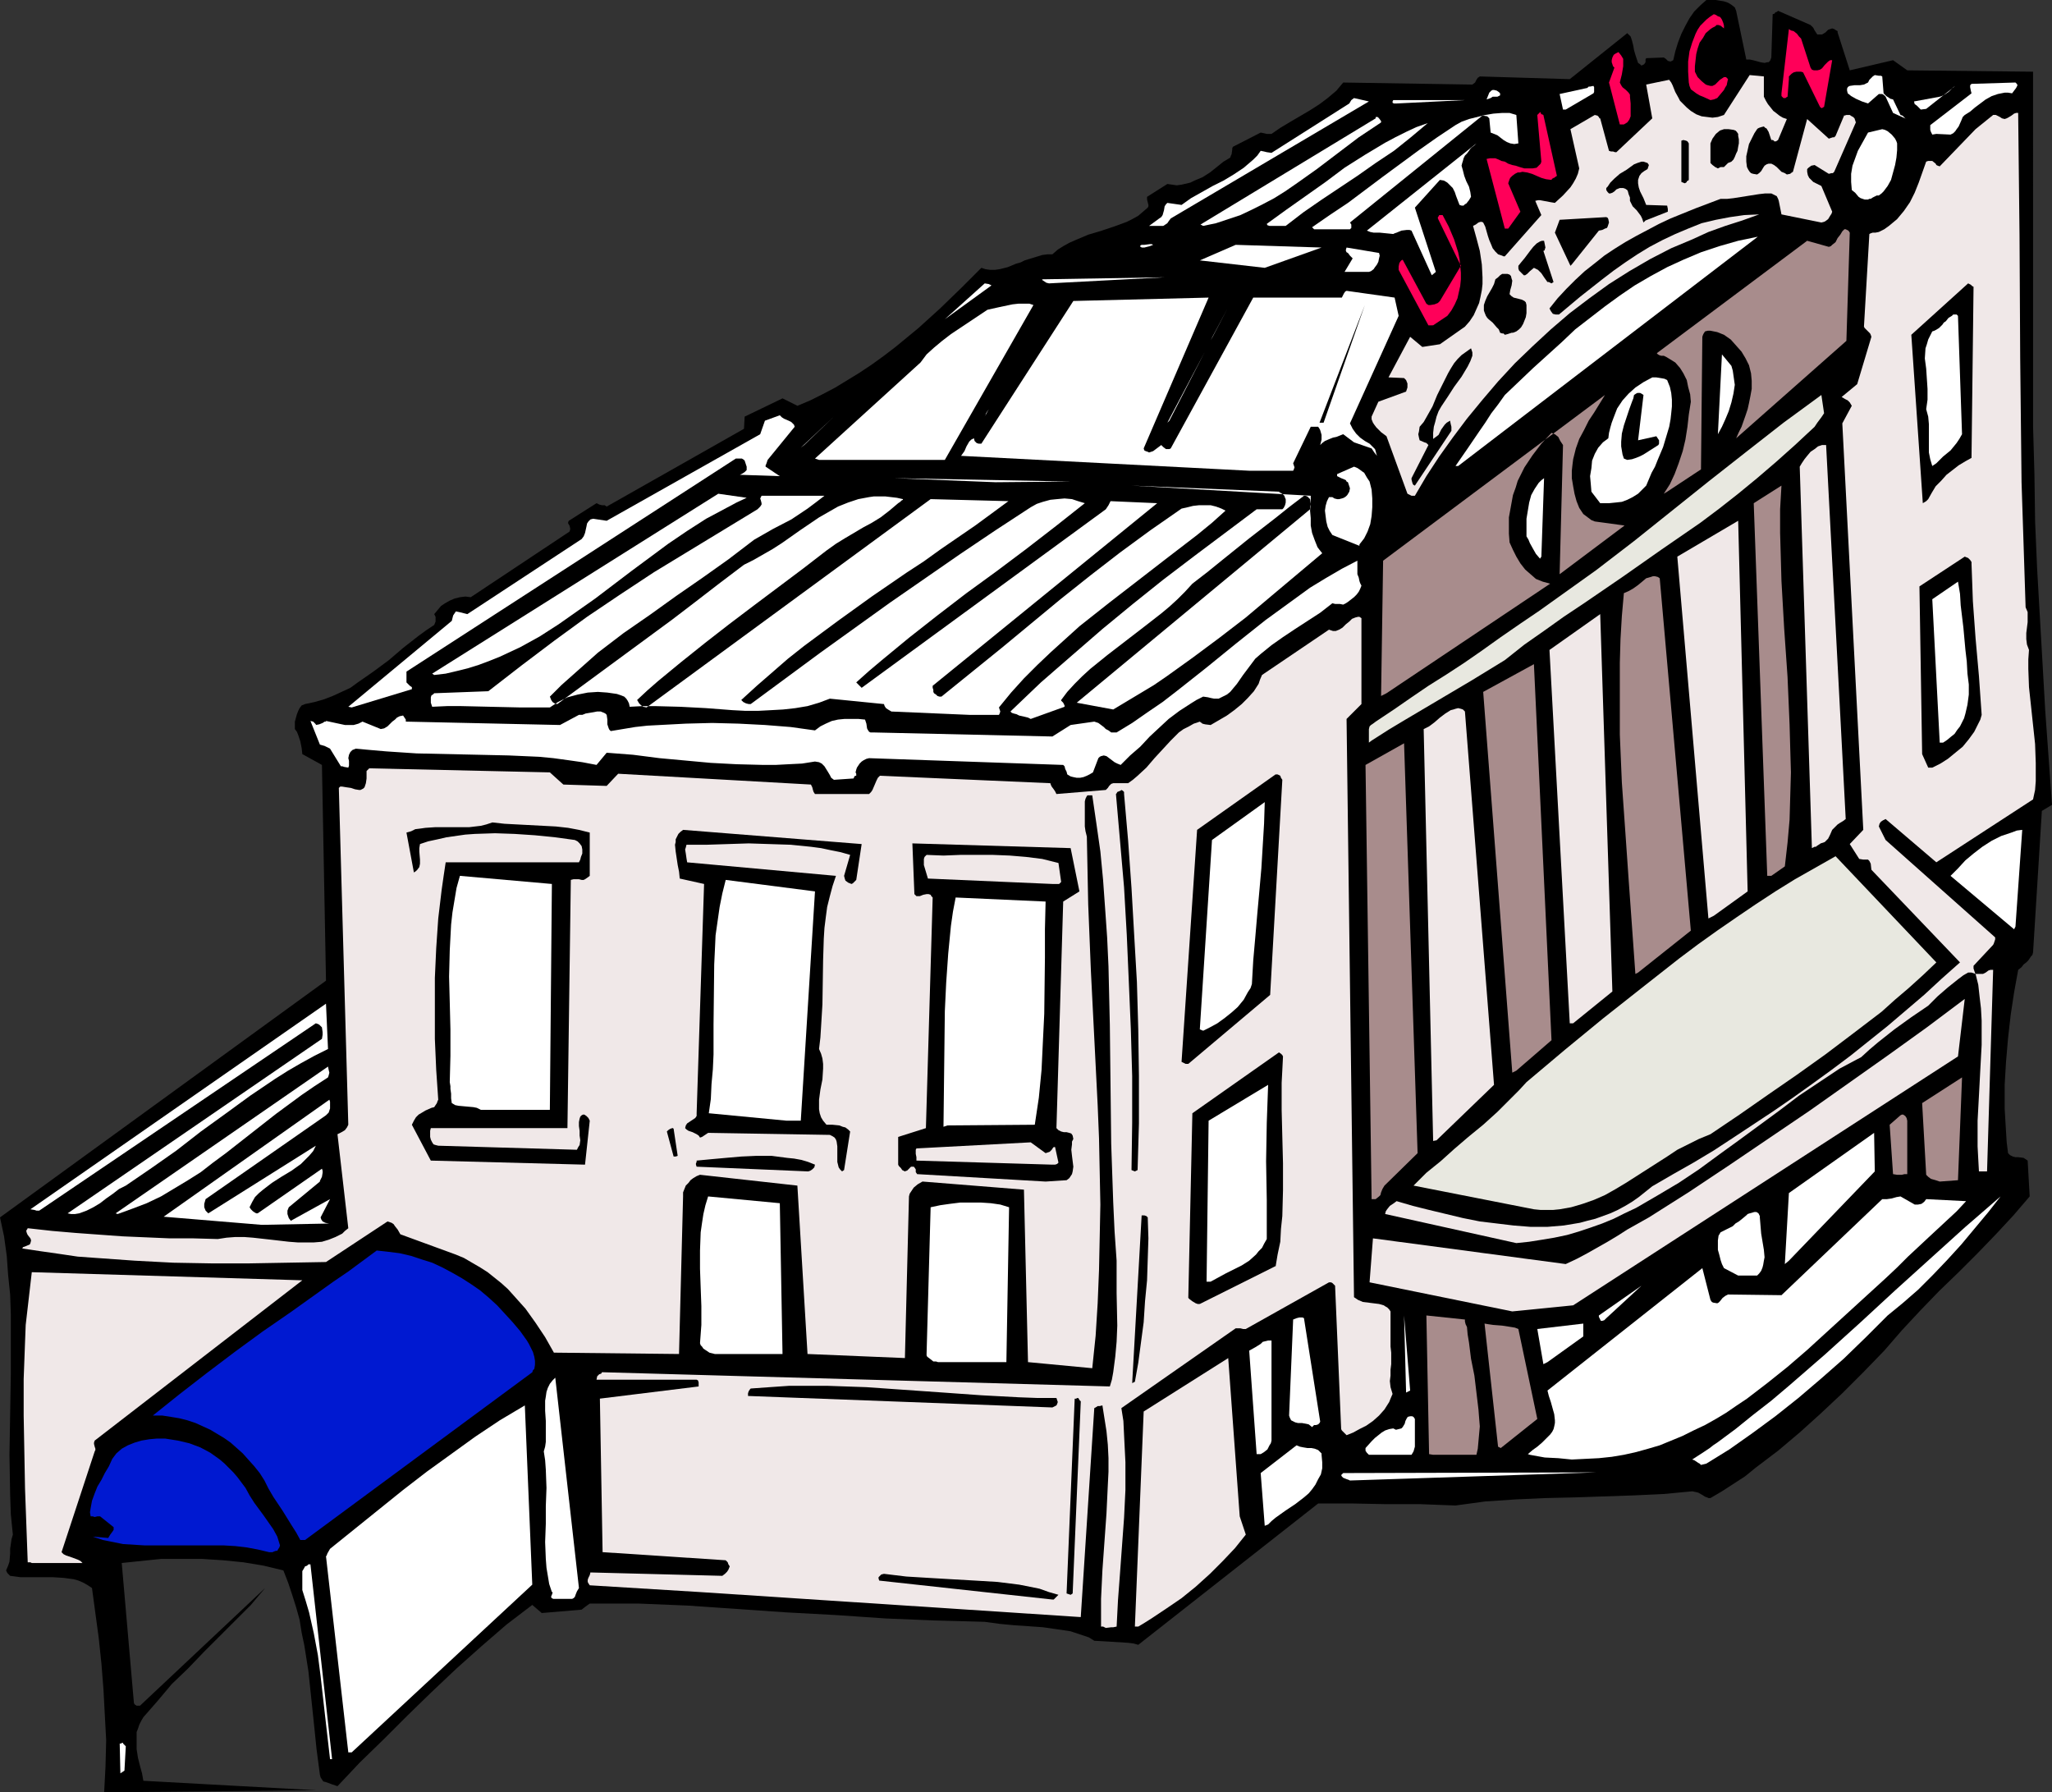 <?xml version="1.0" encoding="UTF-8" standalone="no"?>
<svg
   version="1.0"
   width="129.724mm"
   height="113.293mm"
   id="svg124"
   sodipodi:docname="Union Station.wmf"
   xmlns:inkscape="http://www.inkscape.org/namespaces/inkscape"
   xmlns:sodipodi="http://sodipodi.sourceforge.net/DTD/sodipodi-0.dtd"
   xmlns="http://www.w3.org/2000/svg"
   xmlns:svg="http://www.w3.org/2000/svg">
  <rect width="100%" height="100%" fill="#333333" stroke="none"/>
  <sodipodi:namedview
     id="namedview124"
     pagecolor="#ffffff"
     bordercolor="#000000"
     borderopacity="0.25"
     inkscape:showpageshadow="2"
     inkscape:pageopacity="0.0"
     inkscape:pagecheckerboard="0"
     inkscape:deskcolor="#d1d1d1"
     inkscape:document-units="mm" />
  <defs
     id="defs1">
    <pattern
       id="WMFhbasepattern"
       patternUnits="userSpaceOnUse"
       width="6"
       height="6"
       x="0"
       y="0" />
  </defs>
  <path
     style="fill:#000000;fill-opacity:1;fill-rule:evenodd;stroke:none"
     d="m 25.856,428.195 49.773,-0.485 -41.37,-2.262 -0.323,-1.777 -0.485,-1.777 -0.485,-1.939 -0.323,-2.101 v -2.101 -0.97 -0.97 l 0.323,-0.808 0.323,-0.97 0.485,-0.97 0.485,-0.808 3.394,-3.878 3.394,-4.04 3.878,-3.716 3.717,-3.878 7.595,-7.594 3.717,-3.716 3.394,-4.04 -29.896,28.115 h -0.808 l -0.485,-0.323 -0.162,-0.323 -2.909,-33.448 4.686,-0.485 4.686,-0.485 h 4.848 5.01 l 5.01,0.323 4.848,0.485 4.848,0.808 4.686,1.131 1.131,2.909 0.97,2.908 0.97,3.07 0.808,2.908 0.485,3.07 0.646,3.07 0.97,6.14 1.293,12.28 0.646,6.302 0.808,6.14 0.162,0.646 0.323,0.485 0.323,0.485 0.646,0.162 1.293,0.485 1.454,0.485 5.333,-5.655 5.656,-5.494 5.656,-5.655 5.818,-5.655 5.979,-5.655 5.979,-5.332 5.979,-5.171 6.141,-4.686 2.262,1.939 9.534,-0.808 0.808,-0.646 1.131,-0.808 h 5.818 5.818 l 11.797,0.485 11.797,0.808 11.635,0.808 11.958,0.646 11.797,0.808 11.797,0.485 6.141,0.162 5.818,0.162 3.555,0.485 3.394,0.323 6.949,0.485 3.394,0.485 3.232,0.485 1.454,0.485 1.454,0.485 1.454,0.485 1.293,0.808 2.909,0.162 2.586,0.162 2.586,0.162 1.293,0.162 1.131,0.323 42.986,-33.771 h 8.08 l 8.08,0.162 h 8.242 l 8.403,0.323 7.11,-0.97 7.272,-0.485 7.11,-0.323 7.11,-0.162 14.221,-0.485 6.949,-0.323 6.787,-0.646 0.808,0.162 0.646,0.162 1.131,0.646 0.485,0.323 0.485,0.162 0.323,0.162 h 0.485 l 2.747,-1.616 2.747,-1.777 2.747,-1.777 2.586,-2.101 5.333,-4.04 5.171,-4.363 5.01,-4.524 5.171,-4.847 5.01,-5.009 5.01,-5.171 2.101,-2.424 2.101,-2.424 4.363,-4.686 4.525,-4.686 4.686,-4.524 4.525,-4.524 4.363,-4.524 4.202,-4.524 1.939,-2.262 1.939,-2.262 -0.485,-8.564 -0.485,-0.323 -0.485,-0.323 -1.293,-0.162 h -0.646 l -0.646,-0.162 -0.646,-0.323 -0.485,-0.485 -0.323,-2.585 -0.162,-2.585 -0.323,-5.494 v -5.655 l 0.323,-5.494 0.485,-5.655 0.646,-5.655 0.808,-5.332 0.97,-5.332 0.808,-0.646 0.485,-0.646 0.646,-0.485 0.485,-0.485 0.646,-0.97 0.323,-0.323 0.162,-0.646 2.101,-33.771 2.424,-1.454 -1.616,-22.46 -1.293,-22.622 -0.646,-11.311 -0.485,-11.311 -0.162,-11.311 -0.323,-11.311 V 17.128 l -30.058,-0.323 -3.394,-2.424 -10.342,2.424 -2.909,-9.049 V 7.433 l -0.323,-0.162 -0.485,-0.323 -0.485,-0.162 -0.485,0.162 -0.485,0.162 -0.646,0.646 -0.808,0.485 h -0.485 -0.646 l -0.323,-0.485 -0.323,-0.485 -0.323,-0.646 -0.646,-0.646 -7.757,-3.393 -0.162,0.162 h -0.162 v 0.162 h -0.323 l -0.162,0.323 -0.485,0.162 -0.323,10.341 -0.162,0.485 -0.162,0.323 -0.323,0.323 h -0.323 l -0.646,0.162 -0.97,-0.162 -1.778,-0.485 -0.808,-0.162 h -0.808 l -2.424,-11.634 -0.323,-0.808 -0.808,-0.646 -0.808,-0.485 -0.97,-0.323 L 410.948,0.162 409.979,0 h -2.262 l -1.454,1.293 -1.454,1.454 -1.131,1.616 -0.97,1.777 -0.97,1.939 -0.808,2.101 -0.646,2.101 -0.485,2.101 -0.323,0.162 -0.323,0.162 -0.646,-0.162 -0.485,-0.485 -0.485,-0.323 -4.202,0.162 -0.162,0.323 v 0.646 l -0.323,0.485 -0.323,0.162 -0.323,0.162 -0.323,-0.323 -0.485,-0.323 -0.323,-0.969 -0.323,-0.969 -0.323,-1.131 -0.162,-0.969 -0.323,-1.293 -0.323,-0.969 -0.808,-0.808 -13.736,10.988 -21.493,-0.646 -0.485,0.323 -0.323,0.485 -0.323,0.646 -0.646,0.485 -30.866,-0.485 -0.808,0.969 -0.808,0.969 -2.101,1.777 -1.939,1.454 -2.262,1.454 -4.686,2.747 -2.424,1.454 -2.101,1.454 h -1.131 l -0.646,-0.162 -0.808,-0.162 -6.626,3.393 -0.162,0.323 v 0.323 l -0.162,1.131 -0.162,0.323 -0.162,0.485 -1.616,0.969 -1.616,1.293 -1.616,1.293 -1.778,1.131 -1.939,0.808 -0.97,0.485 -2.101,0.485 -1.131,0.162 -1.131,-0.162 -1.131,-0.162 -4.848,3.07 v 0.323 0.323 l 0.162,0.646 0.162,0.646 v 0.323 l -0.162,0.323 -1.131,0.969 -1.131,0.969 -1.454,0.808 -1.293,0.646 -3.07,1.131 -2.909,0.969 -3.232,0.969 -3.07,1.293 -1.454,0.646 -1.454,0.808 -1.293,0.808 -1.293,1.131 h -1.131 l -1.293,0.162 -2.101,0.646 -2.101,0.646 -0.97,0.485 -1.131,0.323 -1.939,0.808 -1.939,0.485 -1.131,0.162 h -1.131 l -1.131,-0.162 -0.97,-0.323 -4.848,4.847 -5.01,4.847 -5.171,4.686 -5.494,4.524 -2.747,2.101 -2.909,2.101 -2.909,1.939 -2.909,1.777 -2.909,1.777 -3.07,1.616 -2.909,1.454 -3.07,1.293 -3.555,-1.777 -9.05,4.363 -0.162,2.908 -32.805,18.582 -0.485,-0.323 h -0.646 l -0.646,-0.162 -0.646,-0.323 -6.626,4.201 -0.162,0.323 v 0.323 l 0.323,0.485 0.162,0.646 v 0.323 l -0.162,0.485 -23.594,15.674 -1.293,-0.162 -1.293,0.162 -1.293,0.323 -1.131,0.485 -1.131,0.646 -0.97,0.646 -0.808,0.97 -0.808,0.969 0.323,0.646 v 0.485 0.646 l -0.323,0.808 -1.939,1.293 -1.778,1.293 -3.717,2.908 -3.394,2.909 -3.717,2.747 -3.717,2.585 -1.778,1.293 -2.101,0.969 -2.101,0.97 -2.101,0.808 -2.262,0.646 -2.262,0.485 -0.808,0.323 -0.485,0.646 -0.323,0.646 -0.323,0.808 -0.485,1.777 v 0.97 0.808 l 0.485,0.646 0.323,0.808 0.485,1.454 0.323,1.616 0.162,1.454 4.686,2.585 0.97,51.545 L 0,290.849 l 0.97,4.524 0.646,4.686 0.323,4.524 0.485,4.686 0.162,4.686 v 4.847 9.533 l -0.162,9.533 -0.162,9.695 0.162,9.533 0.162,4.686 0.485,4.847 -0.323,1.131 -0.162,1.131 -0.162,1.131 v 1.131 l -0.162,1.939 -0.323,0.969 -0.485,1.131 0.162,0.323 0.162,0.323 0.646,0.646 2.424,0.323 h 2.586 5.171 l 2.586,0.162 2.424,0.323 1.131,0.323 1.131,0.485 1.131,0.646 0.97,0.646 1.616,11.957 0.646,6.14 0.485,6.14 0.323,6.14 0.323,5.979 -0.162,6.302 -0.323,6.14 z"
     id="path1" />
  <path
     style="fill:#ffffff;fill-opacity:1;fill-rule:evenodd;stroke:none"
     d="m 29.734,423.024 0.323,-5.817 -0.323,-0.323 -0.323,-0.323 v -0.162 h -0.162 -0.162 l -0.162,0.162 h -0.323 l 0.162,7.11 z"
     id="path2" />
  <path
     style="fill:#ffffff;fill-opacity:1;fill-rule:evenodd;stroke:none"
     d="M 79.346,420.277 74.174,373.741 h -0.485 l -0.323,0.323 -0.485,0.162 -0.162,0.323 -0.485,0.808 v 0.969 1.939 0.97 0.646 l 0.808,2.585 0.808,2.747 1.131,5.009 0.97,5.171 0.646,5.009 1.131,10.018 1.131,9.857 z"
     id="path3" />
  <path
     style="fill:#ffffff;fill-opacity:1;fill-rule:evenodd;stroke:none"
     d="m 84.032,418.661 43.147,-40.073 -1.778,-42.819 -5.979,3.555 -5.818,3.878 -5.818,4.201 -5.818,4.201 -5.656,4.363 -5.818,4.686 -5.818,4.686 -5.818,4.686 -0.646,1.131 -0.162,0.485 -0.162,0.162 5.333,46.859 z"
     id="path4" />
  <path
     style="fill:#ffffff;fill-opacity:1;fill-rule:evenodd;stroke:none"
     d="M 28.603,412.037 25.371,374.226 Z"
     id="path5" />
  <path
     style="fill:#f0e8e8;fill-opacity:1;fill-rule:evenodd;stroke:none"
     d="m 264.216,388.93 1.293,-0.162 h 0.485 l 0.808,-0.162 0.323,-6.302 0.485,-6.463 0.97,-13.25 0.323,-6.625 v -6.625 l -0.162,-3.232 -0.162,-3.232 -0.162,-3.393 -0.485,-3.07 27.31,-19.067 h 1.131 l 0.646,0.162 h 0.646 l 19.877,-11.149 h 0.485 l 0.323,0.162 0.646,0.646 1.454,34.256 0.162,0.323 0.323,0.323 0.808,0.808 1.616,-0.646 1.454,-0.808 1.616,-0.808 1.616,-1.131 1.454,-1.293 1.293,-1.454 1.131,-1.777 0.323,-0.808 0.485,-1.131 -0.485,-1.616 -0.162,-1.454 0.162,-1.293 v -1.454 l 0.162,-1.293 v -1.293 -1.454 l -0.162,-1.454 v -8.402 l -0.323,-0.485 -0.485,-0.485 -0.323,-0.162 -0.485,-0.323 -1.131,-0.323 -1.293,-0.162 -1.293,-0.162 -1.293,-0.162 -1.131,-0.485 -0.485,-0.323 -0.485,-0.323 -1.778,-138.153 3.555,-3.555 v -20.521 l -0.485,-0.323 h -0.323 l -0.646,0.162 -0.808,0.323 -0.646,0.646 -0.808,0.646 -0.808,0.808 -0.808,0.485 -0.808,0.323 h -0.162 -0.485 l -0.485,-0.162 -0.485,-0.162 -15.998,10.826 -0.485,1.131 -0.323,0.97 -1.131,1.777 -1.454,1.616 -1.454,1.454 -1.778,1.454 -1.778,1.293 -3.878,2.262 -1.293,-0.162 -0.646,-0.162 -0.646,-0.485 -1.454,0.485 -1.131,0.646 -1.293,0.646 -1.131,0.808 -1.939,1.939 -3.878,4.201 -1.939,2.262 -2.101,1.939 -1.131,0.97 -1.131,0.808 h -3.555 l -0.485,0.162 -0.485,0.485 -0.323,0.485 -0.485,0.485 -11.797,0.97 -0.323,-0.646 -0.323,-0.485 -0.485,-0.646 -0.162,-0.323 -0.162,-0.485 -40.723,-1.777 -0.485,0.485 -0.323,0.646 -0.97,2.262 -0.323,0.485 -0.485,0.485 h -12.928 l -0.323,-0.485 -0.162,-0.485 -0.162,-0.646 -0.323,-0.646 -46.056,-2.585 -2.747,2.909 -10.342,-0.323 -3.232,-2.908 -43.147,-0.97 -0.323,0.323 -0.323,0.323 v 0.485 1.293 l -0.162,1.131 -0.162,0.485 -0.162,0.485 -0.323,0.323 -0.323,0.162 -0.323,0.162 h -0.323 l -0.97,-0.162 -0.485,-0.162 -0.485,-0.162 -1.131,-0.162 -0.97,-0.162 h -0.485 l -0.323,0.323 2.262,80.468 -0.323,0.646 -0.485,0.646 -0.808,0.485 -0.97,0.485 2.586,22.46 -0.808,0.646 -0.646,0.646 -1.616,0.808 -1.616,0.646 -1.616,0.485 -1.939,0.162 H 73.043 71.104 l -2.101,-0.162 -4.202,-0.485 -4.363,-0.485 -2.101,-0.162 h -2.101 l -2.101,0.162 -2.101,0.323 -5.818,-0.162 h -5.656 l -11.312,-0.485 -11.15,-0.808 -5.656,-0.485 -5.818,-0.646 -0.162,0.323 -0.162,0.162 v 0.323 l 0.162,0.485 0.162,0.323 0.646,0.808 0.162,0.485 -0.162,0.646 -0.162,0.323 -1.131,0.485 -0.485,0.162 -0.162,0.323 4.363,0.646 4.525,0.646 4.363,0.646 4.525,0.323 9.05,0.646 9.211,0.485 9.05,0.162 h 9.211 l 18.261,-0.323 14.706,-9.695 0.485,0.162 0.485,0.162 0.485,0.323 0.323,0.485 0.646,0.808 0.646,1.131 13.251,4.847 1.939,0.808 1.939,1.131 1.939,1.131 1.778,1.131 1.616,1.293 1.616,1.293 1.616,1.454 1.454,1.616 2.747,3.07 2.424,3.393 2.262,3.393 2.101,3.716 29.896,0.323 0.97,-37.649 v -0.969 l 0.323,-0.808 0.323,-0.808 0.646,-0.646 0.485,-0.646 0.646,-0.485 0.808,-0.485 0.808,-0.323 23.27,2.585 2.424,40.234 23.27,0.969 0.97,-38.618 0.162,-0.646 0.323,-0.485 0.646,-0.969 0.97,-0.808 1.131,-0.646 24.24,1.939 0.97,41.204 15.352,1.454 0.808,-7.756 0.485,-7.756 0.323,-7.918 0.162,-7.756 0.162,-7.918 -0.162,-7.918 -0.162,-7.918 -0.323,-7.918 -0.808,-15.997 -0.808,-15.997 -0.646,-15.997 -0.162,-8.079 -0.162,-8.079 -0.323,-1.293 -0.162,-1.131 v -1.939 -1.939 -0.969 -1.131 l 0.162,-0.646 0.323,-0.646 0.162,-0.162 h 0.323 0.323 0.485 l 0.97,6.625 0.97,6.786 0.646,6.786 0.485,6.786 0.485,6.948 0.323,6.948 0.323,14.058 0.162,14.219 0.162,14.058 0.485,14.058 0.323,6.948 0.485,6.948 v 7.756 l 0.162,7.756 -0.162,3.878 -0.323,3.555 -0.485,3.716 -0.323,1.777 -0.485,1.616 -121.038,-3.393 h -0.323 l -0.162,0.323 -0.485,0.162 -0.485,0.485 -0.162,0.808 h 23.917 l 0.323,0.162 0.162,0.485 v 0.485 0.485 l -23.594,2.908 0.646,36.679 29.411,1.939 0.162,0.162 0.323,0.323 0.162,0.485 0.323,0.485 -0.323,0.808 -0.323,0.485 -0.485,0.485 -0.646,0.485 -31.512,-0.808 -0.162,0.646 -0.323,0.646 -0.162,0.485 v 0.485 l 0.162,0.323 0.323,0.485 26.341,1.616 90.981,5.979 3.232,-49.929 0.323,-0.162 0.485,-0.323 h 0.485 l 0.646,-0.162 0.485,3.07 0.485,3.07 0.323,3.232 0.162,3.232 v 3.232 l -0.162,3.232 -0.323,6.786 -0.97,13.573 -0.323,6.786 v 3.232 3.393 h 0.485 l 0.323,0.162 z"
     id="path6" />
  <path
     style="fill:#f0e8e8;fill-opacity:1;fill-rule:evenodd;stroke:none"
     d="m 271.972,388.607 1.616,-0.97 1.778,-1.131 3.394,-2.262 3.555,-2.424 3.394,-2.747 3.394,-3.07 3.07,-3.07 2.909,-3.07 1.293,-1.616 1.293,-1.616 -1.454,-4.363 -2.747,-37.81 -20.2,12.765 -2.101,51.383 z"
     id="path7" />
  <path
     style="fill:#000000;fill-opacity:1;fill-rule:evenodd;stroke:none"
     d="m 251.449,382.144 h 0.323 l 0.323,-0.323 0.808,-0.808 -2.262,-0.646 -2.262,-0.808 -2.424,-0.485 -2.424,-0.485 -2.586,-0.323 -2.586,-0.323 -5.333,-0.323 -5.656,-0.323 -5.494,-0.323 -5.333,-0.323 -5.333,-0.646 -0.646,0.162 -0.323,0.323 -0.323,0.323 v 0.323 l 0.162,0.485 z"
     id="path8" />
  <path
     style="fill:#ffffff;fill-opacity:1;fill-rule:evenodd;stroke:none"
     d="m 132.189,381.982 h 4.202 0.323 l 0.323,-0.162 0.323,-0.323 0.162,-0.485 0.323,-0.808 0.485,-0.808 -5.656,-50.252 -0.646,0.646 -0.646,0.808 -0.485,0.969 -0.323,0.97 -0.162,1.131 -0.162,0.97 v 2.424 l 0.162,2.424 v 2.585 2.424 l -0.162,1.131 -0.323,1.131 0.323,2.101 0.162,2.262 0.162,4.363 -0.162,4.363 v 4.201 l -0.162,4.363 0.162,4.04 0.162,2.101 0.323,1.939 0.323,1.939 0.646,1.939 h 0.162 v 0.162 l -0.162,0.485 -0.162,0.323 v 0.323 l 0.162,0.162 z"
     id="path9" />
  <path
     style="fill:#000000;fill-opacity:1;fill-rule:evenodd;stroke:none"
     d="m 255.813,381.013 0.485,-0.323 1.939,-45.89 -0.323,-0.323 -0.162,-0.323 -0.162,-0.162 v 0 h -0.162 l -0.323,0.162 h -0.323 l -1.939,46.536 z"
     id="path10" />
  <path
     style="fill:#f0e8e8;fill-opacity:1;fill-rule:evenodd;stroke:none"
     d="M 7.595,373.418 H 19.715 l -0.485,-0.485 -0.646,-0.323 -1.293,-0.485 -1.454,-0.485 -0.646,-0.323 -0.485,-0.485 7.918,-24.076 0.162,-0.323 v -0.323 l -0.162,-0.485 -0.162,-0.646 v -0.323 l 0.162,-0.485 49.611,-38.295 -64.64,-1.939 -0.485,4.201 -0.485,4.201 -0.485,4.201 -0.162,4.201 -0.323,8.725 v 8.725 l 0.162,8.725 0.162,8.725 0.646,17.613 h 0.323 0.323 z"
     id="path11" />
  <path
     style="fill:#0019d1;fill-opacity:1;fill-rule:evenodd;stroke:none"
     d="m 64.317,370.833 h 0.323 0.485 l 0.323,-0.162 0.485,-0.162 h 0.323 l 0.162,-0.323 0.323,-0.485 0.162,-0.485 -0.646,-2.101 -0.97,-1.777 -1.131,-1.616 -1.131,-1.616 -2.262,-3.07 -1.131,-1.777 -0.97,-1.777 -0.97,-1.293 -0.97,-1.293 -0.97,-1.131 -1.131,-1.131 -0.97,-0.969 -1.131,-0.97 -1.131,-0.808 -1.131,-0.808 -2.424,-1.293 -2.586,-0.969 -2.747,-0.646 -3.07,-0.485 h -1.939 l -1.778,0.162 -1.939,0.323 -1.616,0.485 -1.616,0.646 -1.454,0.808 -1.293,1.131 -0.485,0.646 -0.485,0.646 -0.808,1.777 -0.97,1.616 -0.808,1.616 -0.97,1.616 -0.646,1.616 -0.646,1.777 -0.323,1.777 -0.162,0.97 0.162,0.97 h 0.485 l 0.485,0.162 0.646,-0.162 h 0.646 l 3.232,2.585 v 0.323 0.323 l -0.323,0.485 -0.485,0.646 -0.485,0.808 -3.717,-0.323 2.424,0.808 2.424,0.485 2.424,0.485 2.586,0.162 2.586,0.162 h 2.586 5.494 5.333 5.494 l 2.747,0.162 2.747,0.323 2.586,0.485 z"
     id="path12" />
  <path
     style="fill:#0019d1;fill-opacity:1;fill-rule:evenodd;stroke:none"
     d="m 72.882,367.924 54.298,-40.073 0.162,-0.485 0.323,-0.323 0.162,-0.97 v -0.969 l -0.162,-0.97 -0.323,-1.131 -0.485,-0.97 -0.485,-0.97 -0.485,-0.808 -1.616,-2.262 -1.778,-2.101 -1.778,-1.939 -1.939,-2.101 -1.939,-1.777 -2.101,-1.777 -2.101,-1.454 -2.262,-1.454 -2.262,-1.293 -2.424,-1.293 -2.424,-1.131 -2.586,-0.808 -2.424,-0.808 -2.747,-0.646 -2.586,-0.323 -2.909,-0.323 -6.787,5.009 -3.555,2.424 -3.394,2.424 -6.787,4.847 -6.787,4.686 -6.626,4.847 -6.626,5.009 -6.464,5.009 -6.464,5.171 h 2.262 l 2.101,0.323 1.939,0.323 1.939,0.485 1.939,0.646 1.778,0.808 1.778,0.808 1.616,0.97 1.616,0.969 1.616,1.131 1.454,1.293 1.454,1.293 1.293,1.454 1.454,1.616 1.293,1.616 1.131,1.777 0.97,1.939 1.131,1.939 2.262,3.393 2.101,3.393 1.131,1.777 0.97,1.777 z"
     id="path13" />
  <path
     style="fill:#ffffff;fill-opacity:1;fill-rule:evenodd;stroke:none"
     d="m 303,364.208 0.808,-0.808 0.97,-0.808 2.262,-1.616 2.424,-1.616 2.101,-1.616 1.131,-0.969 0.808,-0.97 0.808,-1.131 0.646,-1.293 0.646,-1.131 0.323,-1.454 v -1.454 l -0.162,-1.777 v -0.323 l -0.323,-0.323 -0.485,-0.485 -0.808,-0.323 -0.808,-0.162 h -0.97 l -0.97,-0.162 -0.808,-0.162 -0.808,-0.323 -8.565,6.625 0.97,12.603 z"
     id="path14" />
  <path
     style="fill:#ffffff;fill-opacity:1;fill-rule:evenodd;stroke:none"
     d="m 139.784,363.077 -1.454,-33.448 z"
     id="path15" />
  <path
     style="fill:#ffffff;fill-opacity:1;fill-rule:evenodd;stroke:none"
     d="m 322.553,353.705 58.984,-1.939 -60.6,0.162 -0.323,0.323 -0.162,0.162 0.162,0.323 0.323,0.323 0.808,0.323 0.485,0.162 z"
     id="path16" />
  <path
     style="fill:#ffffff;fill-opacity:1;fill-rule:evenodd;stroke:none"
     d="m 384.446,351.766 8.726,-0.646 z"
     id="path17" />
  <path
     style="fill:#ffffff;fill-opacity:1;fill-rule:evenodd;stroke:none"
     d="m 407.716,349.666 5.494,-3.393 5.494,-3.878 5.494,-4.04 5.494,-4.363 5.494,-4.686 5.333,-4.686 5.333,-5.171 5.171,-5.171 3.555,-2.909 3.717,-3.232 3.555,-3.555 3.394,-3.555 3.394,-3.716 3.232,-3.878 3.232,-3.878 2.909,-3.716 -8.403,7.271 -8.403,7.594 -8.403,7.594 -8.403,7.756 -8.403,7.594 -8.565,7.433 -4.202,3.555 -4.363,3.393 -4.202,3.393 -4.363,3.232 -0.97,0.646 -0.808,0.646 -1.454,0.97 -2.747,1.777 0.485,0.162 0.485,0.323 0.485,0.323 0.323,0.162 0.323,0.323 z"
     id="path18" />
  <path
     style="fill:#ffffff;fill-opacity:1;fill-rule:evenodd;stroke:none"
     d="m 301.222,347.403 0.808,-0.485 0.808,-0.646 0.485,-0.969 0.323,-0.485 0.162,-0.646 v -23.914 h -0.808 l -0.646,0.162 -0.646,0.162 -0.485,0.485 -1.293,0.808 -1.454,0.808 1.778,24.722 z"
     id="path19" />
  <path
     style="fill:#ffffff;fill-opacity:1;fill-rule:evenodd;stroke:none"
     d="m 327.724,347.565 h 9.534 l 0.485,-0.808 0.323,-1.131 v -0.97 -1.131 -1.131 -1.131 -1.131 -1.131 l -0.323,-0.485 -0.323,-0.162 h -0.485 l -0.646,0.162 v 0.162 l -0.162,0.162 -0.323,0.646 -0.162,0.646 -0.485,0.808 -0.323,0.323 -0.646,0.162 -0.646,0.162 -0.646,-0.323 -0.97,0.162 -0.97,0.323 -0.808,0.485 -0.808,0.646 -0.808,0.646 -0.808,0.808 -1.454,1.616 v 0.646 l 0.323,0.485 0.485,0.485 h 0.323 z"
     id="path20" />
  <path
     style="fill:#a88c8c;fill-opacity:1;fill-rule:evenodd;stroke:none"
     d="m 342.43,347.565 h 10.342 l 0.323,-1.454 0.162,-1.777 0.162,-1.777 0.162,-1.777 -0.162,-1.939 -0.162,-2.101 -0.485,-4.04 -0.485,-4.04 -0.808,-4.04 -0.485,-3.878 -0.323,-1.939 -0.162,-1.777 -0.323,-0.646 -0.162,-0.646 v -0.323 -0.162 l -9.211,-0.969 0.646,33.124 z"
     id="path21" />
  <path
     style="fill:#ffffff;fill-opacity:1;fill-rule:evenodd;stroke:none"
     d="m 365.539,347.565 3.555,0.646 3.232,0.162 3.232,0.323 3.232,-0.162 3.232,-0.162 3.07,-0.323 2.909,-0.485 2.909,-0.646 2.909,-0.808 2.747,-0.808 2.747,-1.131 2.747,-1.131 2.586,-1.293 2.747,-1.293 2.586,-1.454 2.424,-1.454 2.586,-1.777 2.424,-1.616 4.848,-3.716 4.848,-3.878 4.686,-4.04 9.373,-8.564 9.373,-8.564 2.747,-2.585 2.586,-2.585 2.424,-2.262 2.424,-2.262 4.525,-4.201 2.262,-2.101 2.262,-2.424 -9.534,-0.485 -0.485,0.646 -0.646,0.485 -0.808,0.162 h -0.808 l -3.394,-1.939 -0.97,0.162 -1.131,0.323 -1.131,0.162 h -1.131 l -24.078,22.945 -12.766,-0.162 -0.323,0.162 -0.323,0.162 -0.646,0.485 -0.646,0.808 -0.323,0.323 -0.323,0.162 -0.97,-0.162 -0.323,-0.162 -0.323,-0.485 -1.939,-7.594 -37.006,29.247 0.323,1.293 0.485,1.454 0.808,2.908 0.162,1.454 v 0.646 l -0.162,0.808 -0.162,0.646 -0.323,0.646 -0.485,0.646 -0.646,0.646 -0.646,0.646 -0.646,0.646 -1.131,0.97 -1.131,0.808 -1.131,0.969 z"
     id="path22" />
  <path
     style="fill:#a88c8c;fill-opacity:1;fill-rule:evenodd;stroke:none"
     d="m 358.59,345.949 8.726,-6.948 -4.525,-21.491 -0.808,-0.323 -0.97,-0.162 -2.101,-0.323 -2.101,-0.162 -1.131,-0.162 -0.97,-0.162 3.232,29.408 z"
     id="path23" />
  <path
     style="fill:#ffffff;fill-opacity:1;fill-rule:evenodd;stroke:none"
     d="m 313.988,340.455 h 0.485 l 0.485,-0.162 0.323,-0.323 0.162,-0.323 -3.878,-24.722 -0.323,-0.162 h -0.323 -0.485 l -0.646,0.162 -0.808,0.323 -0.97,22.945 0.162,0.485 0.162,0.323 0.162,0.323 0.323,0.162 0.646,0.323 0.646,0.162 h 0.97 l 0.808,0.162 0.808,0.162 0.808,0.646 z"
     id="path24" />
  <path
     style="fill:#000000;fill-opacity:1;fill-rule:evenodd;stroke:none"
     d="m 251.449,336.254 0.97,-0.485 0.162,-0.323 0.162,-0.485 -0.162,-0.485 -0.162,-0.485 h -4.525 l -4.363,-0.162 -9.05,-0.485 -9.05,-0.646 -9.211,-0.646 -9.211,-0.646 -9.373,-0.323 h -4.525 -4.525 l -4.686,0.323 -4.525,0.323 -0.162,0.162 -0.323,0.485 -0.162,0.485 v 0.323 0.323 z"
     id="path25" />
  <path
     style="fill:#ffffff;fill-opacity:1;fill-rule:evenodd;stroke:none"
     d="m 336.936,332.215 -1.454,-17.936 0.485,18.42 z"
     id="path26" />
  <path
     style="fill:#000000;fill-opacity:1;fill-rule:evenodd;stroke:none"
     d="m 271.164,330.114 0.808,-4.524 0.646,-4.847 0.646,-4.847 0.323,-5.009 0.485,-5.009 0.162,-5.009 0.162,-5.009 -0.162,-5.009 -0.162,-0.162 -0.162,-0.162 -0.485,-0.162 h -0.646 l -2.262,40.073 z"
     id="path27" />
  <path
     style="fill:#ffffff;fill-opacity:1;fill-rule:evenodd;stroke:none"
     d="m 369.74,325.428 8.565,-6.14 v -3.07 l -10.989,1.293 1.454,8.402 z"
     id="path28" />
  <path
     style="fill:#ffffff;fill-opacity:1;fill-rule:evenodd;stroke:none"
     d="m 224.139,325.428 h 16.322 l 0.646,-37.002 -2.101,-0.646 -2.262,-0.323 -2.424,-0.162 h -2.424 -2.424 l -2.586,0.323 -2.262,0.323 -2.262,0.485 -0.97,35.064 v 0.323 l 0.162,0.323 0.646,0.485 0.808,0.646 h 0.646 z"
     id="path29" />
  <path
     style="fill:#ffffff;fill-opacity:1;fill-rule:evenodd;stroke:none"
     d="m 170.811,323.489 h 16.16 l -0.646,-36.033 -17.13,-1.616 -0.646,2.101 -0.485,2.101 -0.323,2.101 -0.323,2.262 -0.162,4.363 v 4.363 l 0.162,4.524 0.162,4.363 v 4.524 l -0.323,4.363 0.162,0.485 0.323,0.323 0.323,0.485 0.485,0.323 0.97,0.646 z"
     id="path30" />
  <path
     style="fill:#ffffff;fill-opacity:1;fill-rule:evenodd;stroke:none"
     d="m 383.8,314.925 8.403,-7.756 -10.181,7.11 v 0.162 0.162 l 0.323,0.646 0.162,0.323 h 0.323 l 0.485,-0.162 0.162,-0.162 z"
     id="path31" />
  <path
     style="fill:#f0e8e8;fill-opacity:1;fill-rule:evenodd;stroke:none"
     d="m 361.337,313.309 14.544,-1.454 91.95,-59.463 1.616,-13.735 -9.05,6.786 -9.211,6.625 -9.373,6.625 -9.373,6.625 -9.534,6.463 -9.534,6.463 -9.696,6.463 -9.696,6.14 -2.586,1.454 -2.586,1.454 -2.262,1.454 -2.424,1.454 -4.848,2.747 -2.424,1.293 -2.747,1.293 -46.056,-6.14 -0.808,10.503 z"
     id="path32" />
  <path
     style="fill:#000000;fill-opacity:1;fill-rule:evenodd;stroke:none"
     d="m 286.678,311.532 18.099,-9.049 v 0.162 l 0.485,-2.908 0.646,-3.07 0.162,-3.07 0.323,-3.07 0.162,-6.14 v -6.463 l -0.162,-6.302 -0.162,-6.463 v -6.463 l 0.162,-3.07 0.162,-3.232 v 0 l -0.162,-0.323 -0.323,-0.323 -0.485,-0.323 -20.685,14.542 -0.97,43.951 v 0.162 l 0.323,0.323 0.646,0.485 0.808,0.485 0.485,0.162 z"
     id="path33" />
  <path
     style="fill:#ffffff;fill-opacity:1;fill-rule:evenodd;stroke:none"
     d="m 289.264,306.2 1.778,-0.97 1.778,-0.97 3.878,-1.939 1.778,-1.131 1.616,-1.454 0.646,-0.808 0.808,-0.808 0.485,-0.97 0.646,-1.131 v -9.372 l -0.162,-9.21 0.162,-9.21 0.323,-9.049 -14.221,8.564 -0.485,38.457 z"
     id="path34" />
  <path
     style="fill:#ffffff;fill-opacity:1;fill-rule:evenodd;stroke:none"
     d="m 415.312,304.745 h 4.525 l 0.485,-0.485 0.485,-0.646 0.323,-0.808 0.162,-0.646 0.162,-0.969 0.162,-0.808 -0.162,-1.777 -0.646,-3.878 -0.162,-1.939 -0.162,-1.939 v -0.323 l -0.162,-0.323 -0.162,-0.323 -0.485,-0.323 h -0.485 l -1.131,0.323 -0.485,0.162 -0.323,0.323 -0.97,0.808 -0.808,0.646 -0.808,0.485 -0.646,0.646 -1.616,0.808 -1.293,0.646 -0.485,0.808 -0.162,1.131 v 1.131 1.131 l 0.323,1.131 0.323,1.293 0.323,0.97 0.485,0.97 z"
     id="path35" />
  <path
     style="fill:#ffffff;fill-opacity:1;fill-rule:evenodd;stroke:none"
     d="m 427.432,301.191 20.523,-21.329 -0.162,-9.21 -20.362,14.381 -0.97,16.966 z"
     id="path36" />
  <path
     style="fill:#f0e8e8;fill-opacity:1;fill-rule:evenodd;stroke:none"
     d="m 362.307,296.989 3.07,-0.323 3.07,-0.485 2.909,-0.485 3.07,-0.646 2.747,-0.808 2.909,-0.97 2.747,-0.97 2.747,-1.131 2.586,-1.293 2.747,-1.293 5.01,-2.909 5.171,-3.07 4.848,-3.232 4.848,-3.555 4.686,-3.393 9.696,-7.11 4.686,-3.555 4.848,-3.232 4.848,-3.232 5.171,-2.747 1.939,-1.777 2.101,-1.777 3.878,-3.07 4.04,-2.908 4.04,-2.747 2.262,-2.262 2.424,-2.101 2.424,-1.939 1.293,-0.969 1.131,-0.646 h 0.323 0.485 l 0.485,0.162 0.485,0.162 0.646,2.585 0.323,2.908 0.323,2.747 0.162,2.908 v 2.909 2.908 l -0.323,5.979 -0.323,6.14 -0.323,5.979 v 3.07 3.07 l 0.162,3.07 0.162,2.909 h 1.939 l 1.454,-48.152 h -0.323 -0.323 l -0.485,0.162 -0.646,0.485 -0.646,0.323 h -0.808 -0.97 l -0.162,-0.323 -0.162,-0.485 -0.162,-0.485 v -0.646 l 4.686,-5.009 0.162,-0.323 0.162,-0.485 0.162,-0.485 v -0.485 l -26.179,-23.268 -1.616,-3.232 0.162,-0.646 0.323,-0.485 0.485,-0.323 0.646,-0.323 12.12,10.341 23.109,-15.027 0.485,-2.262 0.162,-2.101 v -2.101 -2.262 l -0.162,-4.524 -0.485,-4.524 -0.485,-4.524 -0.485,-4.524 -0.162,-4.363 v -2.262 l 0.162,-2.262 -0.485,-1.293 -0.162,-1.293 v -1.454 l 0.162,-1.293 0.162,-1.293 v -1.293 -1.131 l -0.485,-1.131 -0.485,-15.027 -0.485,-14.866 -0.162,-14.704 -0.162,-14.866 -0.162,-29.408 -0.323,-29.247 h -0.485 l -0.485,0.162 -0.646,0.485 -0.808,0.485 -0.323,0.162 -0.485,0.162 -0.646,-0.162 -0.485,-0.323 -0.646,-0.323 -0.323,-0.162 h -0.646 l -4.202,3.393 -8.565,8.887 -0.485,-0.162 -0.323,-0.162 -0.162,-0.323 -0.808,-0.646 h -0.485 -0.485 l -0.485,0.162 -1.778,5.009 -0.97,2.424 -1.131,2.262 -1.454,2.101 -0.808,0.969 -0.808,0.969 -0.97,0.808 -0.97,0.808 -1.131,0.808 -1.293,0.646 -0.808,0.162 h -0.323 -0.323 l -0.485,0.162 -0.323,0.162 -1.293,22.137 0.162,0.323 0.323,0.323 0.485,0.485 0.485,0.485 0.162,0.323 0.162,0.485 -3.394,11.311 -3.717,3.07 0.808,0.485 0.646,0.323 0.485,0.485 0.485,0.808 -2.262,4.201 5.01,97.111 -3.232,3.393 2.262,3.555 0.97,0.162 h 1.131 l 0.162,0.162 0.162,0.162 0.323,0.646 0.162,1.454 21.17,22.137 -4.363,3.878 -4.202,3.878 -4.363,3.716 -4.363,3.716 -8.888,7.11 -4.525,3.393 -4.686,3.393 -4.525,3.232 -4.686,3.232 -9.534,6.302 -4.686,3.07 -4.848,2.909 -4.848,2.747 -5.01,2.908 -1.616,1.293 -1.616,1.293 -1.616,1.131 -1.616,0.97 -1.778,0.969 -1.778,0.808 -1.778,0.646 -1.778,0.646 -1.939,0.485 -1.778,0.485 -3.878,0.646 -3.878,0.323 h -4.04 l -4.04,-0.323 -4.04,-0.485 -4.04,-0.485 -4.04,-0.808 -4.04,-0.97 -4.04,-0.97 -3.878,-0.969 -3.878,-1.131 -0.646,0.485 -0.97,0.646 -0.646,0.808 -0.323,0.485 -0.162,0.646 z"
     id="path37" />
  <path
     style="fill:#ffffff;fill-opacity:1;fill-rule:evenodd;stroke:none"
     d="m 62.539,292.627 16.645,-0.323 h -0.646 l -0.808,-0.162 -0.323,-0.162 -0.323,-0.162 -0.323,-0.485 -0.162,-0.485 2.262,-4.363 -9.373,5.171 -0.485,-0.646 -0.323,-0.97 v -0.808 l 0.323,-0.808 7.434,-6.14 v -0.162 l 0.162,-0.323 0.323,-0.646 0.162,-0.97 v -0.485 l -0.162,-0.485 -15.352,10.664 h -0.323 l -0.323,-0.162 -0.485,-0.323 -0.485,-0.485 -0.323,-0.485 0.646,-1.293 0.646,-1.131 0.97,-0.97 0.97,-0.808 2.101,-1.616 2.262,-1.454 2.424,-1.454 2.262,-1.616 0.97,-0.97 0.97,-0.969 0.97,-1.131 0.646,-1.293 -25.694,16.158 -0.323,-0.323 -0.323,-0.323 -0.323,-0.808 v -0.808 l 0.323,-1.131 28.765,-20.036 0.323,-0.323 0.323,-0.323 0.323,-0.97 v -0.97 -0.646 l -0.162,-0.485 -39.592,27.954 z"
     id="path38" />
  <path
     style="fill:#ffffff;fill-opacity:1;fill-rule:evenodd;stroke:none"
     d="m 16.968,290.041 h 0.97 l 0.97,-0.162 1.778,-0.646 1.616,-0.808 1.616,-0.97 1.454,-1.131 1.616,-1.131 1.454,-1.131 1.616,-0.808 6.141,-4.201 5.979,-4.201 5.818,-4.524 5.818,-4.201 5.979,-4.363 5.979,-4.04 3.07,-1.939 3.07,-1.777 3.232,-1.777 3.232,-1.616 -0.485,-10.826 -70.619,49.121 0.97,0.162 0.485,0.162 h 0.646 l 66.094,-44.758 0.485,0.162 0.323,0.162 0.323,0.323 0.323,0.323 0.162,1.131 v 0.646 l -0.162,0.969 -60.762,41.688 z"
     id="path39" />
  <path
     style="fill:#ffffff;fill-opacity:1;fill-rule:evenodd;stroke:none"
     d="m 28.118,290.041 3.555,-1.293 3.394,-1.293 3.394,-1.616 3.232,-1.939 3.232,-1.939 3.07,-1.939 2.909,-2.262 3.07,-2.262 5.979,-4.686 5.979,-4.686 6.141,-4.524 3.07,-2.101 3.232,-2.101 0.162,-0.485 0.162,-0.646 -0.162,-0.646 -0.162,-0.808 -50.742,35.063 z"
     id="path40" />
  <path
     style="fill:#e8e8e0;fill-opacity:1;fill-rule:evenodd;stroke:none"
     d="m 366.508,288.91 1.616,0.162 h 1.454 1.454 l 1.616,-0.162 2.747,-0.485 2.747,-0.808 2.747,-0.97 2.586,-1.131 2.586,-1.454 2.424,-1.454 9.858,-6.302 2.424,-1.616 2.586,-1.293 2.586,-1.293 2.747,-1.131 6.949,-4.686 6.949,-4.847 6.787,-4.686 6.787,-4.847 6.626,-5.009 6.787,-5.171 3.232,-2.909 3.232,-2.747 3.394,-3.07 3.232,-3.07 -24.078,-25.369 -4.848,2.747 -4.848,2.747 -4.686,2.908 -4.686,3.07 -4.525,3.07 -4.686,3.232 -4.525,3.232 -4.525,3.393 -9.05,7.11 -9.211,7.271 -9.05,7.433 -9.211,7.756 -1.778,1.939 -1.778,1.777 -3.394,3.393 -3.394,3.07 -3.555,2.908 -3.394,2.909 -3.232,2.908 -3.394,2.747 -3.07,3.07 z"
     id="path41" />
  <path
     style="fill:#a88c8c;fill-opacity:1;fill-rule:evenodd;stroke:none"
     d="m 328.694,286.487 0.808,-0.646 0.162,-0.162 0.162,-0.162 0.162,-0.646 0.323,-0.808 0.485,-0.808 7.918,-7.756 -3.232,-97.919 -9.211,5.171 1.454,103.736 z"
     id="path42" />
  <path
     style="fill:#000000;fill-opacity:1;fill-rule:evenodd;stroke:none"
     d="m 249.833,282.285 5.01,-0.323 0.646,-0.485 0.323,-0.485 0.323,-0.485 0.162,-0.646 0.162,-1.131 -0.162,-1.293 -0.162,-1.293 -0.162,-1.454 0.162,-1.293 v -0.646 l 0.323,-0.646 -0.162,-0.808 -0.323,-0.485 -0.485,-0.162 -0.646,-0.162 h -0.323 -0.323 l -0.646,-0.162 -0.646,-0.323 -0.485,-0.485 1.616,-54.13 3.878,-2.424 -2.101,-10.341 -37.814,-1.131 0.485,12.119 0.323,0.323 0.162,0.162 h 0.485 0.323 l 0.808,-0.323 0.808,-0.162 h 0.485 l 0.485,0.162 0.162,0.323 0.323,0.323 -1.616,55.1 -6.626,2.101 v 6.625 l 0.162,0.323 0.485,0.485 0.323,0.485 0.646,0.323 0.323,-0.162 h 0.162 l 0.808,-0.808 0.162,-0.162 h 0.323 0.323 l 0.162,0.162 0.323,0.485 v 0.646 l 0.323,0.485 z"
     id="path43" />
  <path
     style="fill:#a88c8c;fill-opacity:1;fill-rule:evenodd;stroke:none"
     d="m 463.468,282.285 4.363,-0.323 0.97,-24.561 -9.534,6.14 0.97,17.128 0.485,0.485 0.646,0.485 1.131,0.323 z"
     id="path44" />
  <path
     style="fill:#a88c8c;fill-opacity:1;fill-rule:evenodd;stroke:none"
     d="m 453.287,280.67 h 1.131 l 0.646,-0.162 h 0.646 v -12.765 l -0.162,-0.646 -0.323,-0.485 -0.485,-0.323 h -0.323 l -0.323,0.162 -2.586,2.262 0.808,11.796 z"
     id="path45" />
  <path
     style="fill:#000000;fill-opacity:1;fill-rule:evenodd;stroke:none"
     d="m 193.112,279.862 0.485,-0.162 0.485,-0.323 0.485,-0.485 0.162,-0.646 -1.616,-0.646 -1.616,-0.485 -1.778,-0.323 -1.616,-0.162 -3.717,-0.485 h -3.717 l -3.555,0.162 -3.717,0.323 -3.555,0.323 -3.394,0.323 v 0.323 l -0.162,0.323 v 0.323 l 0.162,0.485 z"
     id="path46" />
  <path
     style="fill:#000000;fill-opacity:1;fill-rule:evenodd;stroke:none"
     d="m 201.677,279.539 1.454,-9.21 -0.485,-0.485 -0.646,-0.485 -0.646,-0.162 -0.808,-0.323 -1.616,-0.162 h -1.454 l -0.808,-0.97 -0.485,-0.808 -0.323,-0.97 -0.162,-0.97 v -1.131 -1.131 l 0.323,-2.424 0.485,-2.424 0.162,-2.585 V 254.17 l -0.162,-1.293 -0.323,-1.131 -0.485,-1.131 0.323,-2.747 0.162,-2.585 0.323,-5.332 0.162,-10.503 0.162,-5.171 0.162,-2.585 0.323,-2.585 0.323,-2.424 0.646,-2.585 0.646,-2.424 0.808,-2.424 -35.552,-3.232 -0.162,-0.97 -0.162,-1.131 -0.162,-0.97 0.162,-0.485 0.162,-0.646 h 2.424 2.424 l 5.01,-0.162 5.01,-0.162 5.01,0.162 5.01,0.162 4.848,0.485 2.424,0.323 2.262,0.485 2.424,0.485 2.262,0.646 -1.454,5.009 0.162,0.646 0.162,0.485 0.646,0.485 0.808,0.323 0.323,-0.162 0.162,-0.162 v 0 l 0.162,-0.162 0.162,-0.162 0.323,-0.323 1.293,-8.564 -42.662,-3.393 -0.646,0.485 -0.485,0.485 -0.323,0.646 -0.323,0.646 v 0.646 l -0.162,0.646 0.162,1.616 0.485,3.232 0.323,1.616 0.162,1.616 5.818,1.293 -1.778,54.777 v 0.646 l -0.323,0.485 -0.485,0.323 -0.485,0.323 -0.97,0.646 -0.323,0.485 -0.162,0.646 0.323,0.323 0.485,0.323 0.97,0.323 0.97,0.485 0.485,0.323 0.323,0.485 0.485,-0.162 0.485,-0.323 0.97,-0.646 29.088,0.485 0.646,0.323 0.485,0.323 0.323,0.485 0.162,0.485 0.162,1.131 v 2.585 1.131 l 0.162,0.646 0.162,0.646 0.323,0.485 0.485,0.485 z"
     id="path47" />
  <path
     style="fill:#000000;fill-opacity:1;fill-rule:evenodd;stroke:none"
     d="m 271.164,279.862 0.646,-0.323 0.323,-11.149 v -11.311 l -0.162,-11.149 -0.323,-11.311 -0.646,-11.149 -0.646,-11.311 -0.808,-11.311 -0.97,-11.149 v -0.485 l -0.323,-0.323 -0.323,-0.162 -0.162,0.162 -0.808,0.323 -0.162,0.323 -0.162,0.162 0.97,11.149 0.97,11.149 0.646,11.311 0.485,11.149 0.485,11.311 0.323,11.311 v 11.149 l -0.162,11.311 z"
     id="path48" />
  <path
     style="fill:#000000;fill-opacity:1;fill-rule:evenodd;stroke:none"
     d="m 139.784,278.246 1.131,-10.503 -0.323,-0.646 -0.485,-0.485 -0.485,-0.323 h -0.323 l -0.323,0.162 -0.323,0.323 -0.162,0.485 -0.162,0.808 v 0.97 l 0.162,1.131 v 1.131 l 0.162,1.131 -0.162,1.131 -0.323,0.485 -0.323,0.646 -33.128,-0.97 -0.646,-0.162 -0.485,-0.162 -0.323,-0.485 -0.323,-0.646 -0.162,-0.646 v -0.808 -0.646 l 0.162,-0.646 h 32.643 l 0.808,-59.301 0.646,-0.162 h 0.646 0.646 l 0.646,0.162 h 0.485 l 0.323,-0.162 0.485,-0.323 0.646,-0.485 v -10.341 l -2.586,-0.646 -2.586,-0.485 -2.909,-0.323 -3.07,-0.162 -6.141,-0.323 -3.07,-0.162 -2.909,-0.323 -1.454,0.485 -1.293,0.323 -2.747,0.323 h -2.747 -2.747 -2.586 l -2.424,0.162 -1.131,0.162 -1.293,0.162 -0.97,0.485 -1.131,0.323 1.778,9.533 0.485,-0.323 0.323,-0.323 0.485,-0.646 0.162,-0.808 v -0.97 l -0.162,-1.939 v -0.808 l 0.162,-0.97 1.939,-0.646 2.262,-0.485 2.101,-0.485 2.262,-0.323 2.262,-0.323 2.262,-0.162 4.848,-0.162 4.686,0.162 4.848,0.323 4.848,0.485 4.686,0.646 0.646,0.323 0.485,0.485 0.485,0.646 0.162,0.808 v 0.97 l -0.323,0.808 -0.162,0.646 -0.323,0.646 h -31.835 l -0.485,3.232 -0.485,3.393 -0.808,6.786 -0.485,7.11 -0.323,7.11 v 7.271 7.271 l 0.323,7.433 0.485,7.11 -0.162,0.323 -0.162,0.485 -0.323,0.485 -0.323,0.485 -0.646,0.162 -1.454,0.646 -0.808,0.485 -0.808,0.485 -0.646,0.646 -0.485,0.808 -0.485,0.97 4.525,8.564 z"
     id="path49" />
  <path
     style="fill:#f0e8e8;fill-opacity:1;fill-rule:evenodd;stroke:none"
     d="m 251.449,278.246 h 0.646 l 0.485,-0.162 0.323,-0.323 -0.808,-3.716 h -0.323 l -0.162,0.162 -0.323,0.485 -0.485,0.485 -0.485,0.162 -0.485,0.162 -3.555,-2.585 -27.31,1.454 -0.162,0.323 v 0.323 0.646 l 0.162,0.808 v 0.808 z"
     id="path50" />
  <path
     style="fill:#000000;fill-opacity:1;fill-rule:evenodd;stroke:none"
     d="m 161.438,276.307 0.485,-0.162 -0.97,-6.463 -0.162,-0.162 h -0.162 l -0.485,0.162 -0.485,0.323 -0.323,0.323 1.616,5.979 z"
     id="path51" />
  <path
     style="fill:#f0e8e8;fill-opacity:1;fill-rule:evenodd;stroke:none"
     d="m 343.238,272.429 13.736,-13.25 -6.949,-89.194 -0.485,-0.485 -0.485,-0.162 -0.646,-0.162 -0.646,0.162 -0.485,0.162 -0.646,0.162 -1.293,0.808 -1.293,0.97 -1.293,1.131 -1.293,0.97 -1.293,0.646 2.262,98.404 z"
     id="path52" />
  <path
     style="fill:#ffffff;fill-opacity:1;fill-rule:evenodd;stroke:none"
     d="m 226.401,268.874 20.846,-0.162 0.485,-3.232 0.485,-3.232 0.646,-6.625 0.323,-6.786 0.323,-6.625 0.162,-13.411 v -6.786 l 0.162,-6.625 -21.493,-0.969 -0.646,3.393 -0.485,3.393 -0.646,6.625 -0.485,6.948 -0.323,6.786 -0.162,13.896 -0.162,13.735 z"
     id="path53" />
  <path
     style="fill:#ffffff;fill-opacity:1;fill-rule:evenodd;stroke:none"
     d="m 187.941,267.743 h 3.394 l 3.394,-54.777 -21.331,-2.747 -0.808,3.232 -0.646,3.232 -0.485,3.393 -0.485,3.393 -0.162,3.555 -0.162,3.393 -0.162,14.381 v 7.11 l -0.162,3.555 -0.323,3.555 -0.162,3.555 -0.485,3.393 z"
     id="path54" />
  <path
     style="fill:#ffffff;fill-opacity:1;fill-rule:evenodd;stroke:none"
     d="m 114.897,265.158 h 16.483 l 0.485,-53.969 -21.978,-1.939 -0.808,2.908 -0.485,2.909 -0.485,2.908 -0.323,2.908 -0.162,3.07 -0.162,3.07 -0.162,6.302 0.162,6.14 0.162,6.463 v 6.302 l -0.162,6.302 0.162,0.97 v 0.646 l 0.162,1.131 v 1.131 l 0.162,1.131 0.808,0.485 0.808,0.162 1.778,0.162 1.778,0.162 0.808,0.162 z"
     id="path55" />
  <path
     style="fill:#a88c8c;fill-opacity:1;fill-rule:evenodd;stroke:none"
     d="m 362.307,255.786 8.403,-7.271 -4.202,-89.84 -12.12,6.625 6.949,90.971 z"
     id="path56" />
  <path
     style="fill:#000000;fill-opacity:1;fill-rule:evenodd;stroke:none"
     d="m 283.284,254.17 h 0.646 l 19.554,-16.481 2.909,-51.383 -0.323,-0.485 -0.162,-0.485 -0.646,-0.323 h -0.162 -0.323 l -18.746,13.25 -3.717,55.423 z"
     id="path57" />
  <path
     style="fill:#ffffff;fill-opacity:1;fill-rule:evenodd;stroke:none"
     d="m 287.486,246.252 1.616,-0.808 1.778,-0.969 1.778,-1.293 1.616,-1.293 1.454,-1.293 1.454,-1.777 0.97,-1.777 0.646,-0.97 0.323,-0.97 0.323,-5.655 0.485,-5.494 0.485,-5.655 0.485,-5.332 0.485,-5.494 0.323,-5.332 0.323,-5.332 0.162,-5.171 -12.605,9.049 -2.909,45.243 z"
     id="path58" />
  <path
     style="fill:#f0e8e8;fill-opacity:1;fill-rule:evenodd;stroke:none"
     d="m 375.881,244.475 9.373,-7.594 -2.909,-90.163 -12.12,8.564 4.848,89.194 z"
     id="path59" />
  <path
     style="fill:#a88c8c;fill-opacity:1;fill-rule:evenodd;stroke:none"
     d="m 391.395,232.356 12.605,-10.018 -7.434,-84.185 -0.485,-0.323 -0.646,-0.162 h -0.485 l -0.485,0.162 -1.131,0.323 -0.97,0.808 -0.97,0.808 -1.131,0.808 -1.131,0.646 -1.131,0.485 -0.485,5.494 -0.323,5.494 -0.162,5.655 v 5.655 5.655 5.817 l 0.485,11.472 0.808,11.472 0.808,11.634 0.808,11.311 0.808,11.311 z"
     id="path60" />
  <path
     style="fill:#ffffff;fill-opacity:1;fill-rule:evenodd;stroke:none"
     d="m 481.567,221.369 1.616,-23.106 -1.293,0.162 -1.293,0.485 -2.424,0.808 -2.262,1.131 -2.262,1.454 -2.101,1.616 -1.939,1.616 -1.778,1.939 -1.778,1.777 15.19,12.765 z"
     id="path61" />
  <path
     style="fill:#f0e8e8;fill-opacity:1;fill-rule:evenodd;stroke:none"
     d="m 409.494,218.783 8.08,-5.817 -2.262,-88.547 -14.544,8.564 7.434,86.447 z"
     id="path62" />
  <path
     style="fill:#f0e8e8;fill-opacity:1;fill-rule:evenodd;stroke:none"
     d="m 251.449,211.189 h 0.485 0.646 0.485 l 0.485,-0.485 -0.646,-4.524 -1.939,-0.485 -1.939,-0.485 -3.878,-0.485 -3.878,-0.323 -4.04,-0.162 h -7.757 l -4.04,0.162 -4.04,-0.162 -0.485,0.485 -0.162,0.485 v 0.808 0.646 l 0.485,1.616 0.485,1.616 z"
     id="path63" />
  <path
     style="fill:#a88c8c;fill-opacity:1;fill-rule:evenodd;stroke:none"
     d="m 423.23,209.25 3.232,-2.262 0.646,-5.655 0.485,-5.494 0.162,-5.655 0.162,-5.655 -0.162,-5.655 -0.162,-5.817 -0.485,-11.311 -0.808,-11.634 -0.646,-11.311 -0.162,-5.817 -0.162,-5.655 v -5.655 l 0.323,-5.655 -6.626,4.201 3.232,89.032 z"
     id="path64" />
  <path
     style="fill:#f0e8e8;fill-opacity:1;fill-rule:evenodd;stroke:none"
     d="m 433.572,202.302 h 0.323 l 0.162,-0.162 0.97,-0.646 0.485,-0.162 0.485,-0.162 0.323,-0.323 0.485,-0.485 0.485,-0.97 0.485,-1.131 0.323,-0.323 0.485,-0.485 0.485,-0.485 0.485,-0.323 0.808,-0.485 0.646,-0.485 -4.686,-89.355 h -0.97 l -0.97,0.323 -0.808,0.646 -0.97,0.646 -0.808,0.97 -0.646,0.808 -0.646,0.969 -0.485,0.808 2.909,91.133 z"
     id="path65" />
  <path
     style="fill:#ffffff;fill-opacity:1;fill-rule:evenodd;stroke:none"
     d="m 199.253,186.305 4.686,-0.323 0.162,-0.323 v -0.162 l 0.323,-0.162 h 0.162 v -0.162 -0.323 l -0.162,-0.323 0.162,-0.646 0.162,-0.485 0.323,-0.485 0.323,-0.485 0.485,-0.485 0.485,-0.323 0.646,-0.323 0.646,-0.162 46.379,1.616 0.323,0.323 0.162,0.646 0.323,0.646 0.162,0.646 0.808,0.485 0.646,0.162 0.808,0.162 h 0.808 l 0.808,-0.162 0.808,-0.323 0.646,-0.323 0.808,-0.485 1.293,-3.393 0.323,-0.323 0.323,-0.162 0.646,-0.162 0.646,0.162 0.646,0.485 0.646,0.485 0.646,0.485 0.646,0.323 0.808,0.323 2.262,-2.262 2.424,-2.101 2.262,-2.424 2.262,-2.101 2.262,-2.101 2.586,-1.939 2.747,-1.777 1.293,-0.808 1.616,-0.808 1.131,0.162 0.646,0.162 0.808,0.162 h 1.131 l 0.97,-0.485 0.97,-0.485 0.808,-0.646 0.808,-0.969 0.808,-0.97 1.454,-2.101 0.97,-1.293 0.97,-1.293 0.97,-1.293 1.293,-1.131 2.586,-2.101 2.747,-1.939 2.909,-1.939 5.979,-3.878 2.909,-2.262 0.646,0.162 h 1.131 l 0.808,0.162 0.646,-0.323 0.485,-0.323 1.454,-1.131 0.646,-0.646 0.485,-0.646 0.323,-0.646 0.323,-0.808 -0.323,-0.646 -0.162,-0.485 -0.162,-0.808 -0.323,-0.808 v -3.232 l -3.717,1.939 -3.878,2.262 -3.717,2.262 -3.555,2.585 -3.555,2.585 -3.555,2.585 -7.11,5.655 -6.949,5.655 -6.949,5.494 -3.555,2.747 -3.555,2.424 -3.717,2.585 -3.717,2.262 h -0.808 -0.485 l -0.646,-0.485 -0.646,-0.323 -0.485,-0.485 -0.646,-0.485 -0.646,-0.485 -0.97,-0.323 -5.656,0.808 -4.363,2.747 -42.824,-0.97 h -0.646 l -0.323,-0.162 -0.323,-0.485 -0.162,-0.323 -0.162,-1.131 -0.323,-0.969 -1.616,-0.162 h -1.454 -1.778 l -1.616,0.162 -1.454,0.323 -1.454,0.646 -1.293,0.646 -1.293,0.969 -5.818,-0.808 -6.141,-0.485 -6.302,-0.323 -6.302,-0.162 -6.302,0.162 -6.141,0.323 -3.07,0.162 -2.909,0.323 -2.909,0.485 -2.909,0.485 -0.323,-0.323 -0.162,-0.323 -0.323,-0.969 v -1.131 l -0.162,-1.131 -0.323,-0.323 -0.323,-0.162 -0.808,-0.323 h -0.808 l -0.808,0.162 -1.939,0.323 -0.808,0.323 h -0.808 l -4.525,2.424 -36.845,-0.808 v -0.162 -0.323 l -0.323,-0.485 -0.323,-0.485 -0.808,0.162 -0.646,0.323 -0.485,0.485 -0.646,0.485 -1.131,1.131 -0.808,0.485 -0.808,0.162 -4.363,-1.777 -0.97,0.485 -1.131,0.323 h -0.97 -1.131 l -2.262,-0.485 -2.262,-0.485 v 0.162 h -0.323 l -0.485,0.323 -0.808,0.323 -0.808,0.162 v -0.162 l -0.323,-0.323 -0.323,-0.323 -0.646,-0.162 2.262,5.655 1.131,0.323 0.646,0.323 0.646,0.323 2.586,4.201 h 0.323 l 0.485,0.162 0.97,0.162 0.162,-0.485 v -0.485 -0.646 l -0.162,-0.646 0.162,-0.808 0.323,-0.646 0.485,-0.485 0.808,-0.323 3.555,0.323 3.717,0.323 7.272,0.485 14.706,0.323 7.272,0.162 7.272,0.323 3.394,0.323 3.555,0.485 3.394,0.485 3.394,0.646 2.424,-2.908 6.302,0.485 6.302,0.808 12.282,1.131 6.141,0.323 6.302,0.162 h 3.07 l 3.07,-0.162 3.232,-0.162 3.07,-0.485 0.97,0.162 0.646,0.323 0.646,0.646 0.808,1.293 0.485,0.808 0.323,0.646 z"
     id="path66" />
  <path
     style="fill:#000000;fill-opacity:1;fill-rule:evenodd;stroke:none"
     d="m 461.691,183.397 1.939,-0.97 1.778,-1.131 1.778,-1.454 1.778,-1.454 1.454,-1.777 1.293,-1.777 0.97,-1.939 0.485,-0.969 0.323,-1.131 -0.646,-9.21 -0.808,-9.049 -0.646,-8.887 -0.162,-4.524 -0.162,-4.363 v -0.485 l -0.323,-0.485 -0.485,-0.485 -0.808,-0.323 -10.827,7.11 0.646,40.073 1.454,3.232 z"
     id="path67" />
  <path
     style="fill:#e8e8e0;fill-opacity:1;fill-rule:evenodd;stroke:none"
     d="m 327.724,176.933 4.04,-2.585 4.04,-2.424 15.837,-9.372 7.918,-4.847 4.686,-3.716 4.848,-3.393 4.525,-3.232 4.848,-3.232 9.211,-6.302 9.211,-6.463 9.373,-6.463 4.525,-3.393 4.525,-3.555 4.525,-3.716 4.525,-3.878 4.525,-4.04 4.686,-4.363 0.323,-0.485 0.323,-0.485 0.485,-0.646 0.485,-0.646 0.323,-0.485 0.323,-0.485 -0.646,-4.363 -9.05,6.625 -8.888,6.948 -9.05,7.11 -8.888,7.11 -8.888,7.11 -9.05,6.948 -9.05,6.463 -4.525,3.232 -4.525,3.07 -4.686,3.232 -4.525,3.232 -4.202,2.909 -4.202,2.747 -4.363,2.747 -4.04,2.747 -4.202,2.908 -4.363,2.908 -0.646,0.485 -0.485,0.323 -0.323,0.323 -0.162,0.646 v 3.232 z"
     id="path68" />
  <path
     style="fill:#ffffff;fill-opacity:1;fill-rule:evenodd;stroke:none"
     d="m 464.276,177.418 0.97,-0.646 0.97,-0.808 0.808,-0.646 0.646,-0.97 0.646,-0.808 0.485,-0.97 0.485,-0.97 0.323,-1.131 0.485,-2.101 0.323,-2.424 v -2.424 l -0.323,-2.585 -0.162,-2.908 -0.323,-2.747 -0.485,-5.332 -0.646,-5.332 -0.162,-2.747 -0.485,-2.908 -6.141,4.201 1.778,34.256 z"
     id="path69" />
  <path
     style="fill:#ffffff;fill-opacity:1;fill-rule:evenodd;stroke:none"
     d="m 246.278,171.763 8.08,-2.908 v -0.162 -0.162 l -0.323,-0.646 -0.485,-0.485 v -0.162 0 l 1.454,-1.939 1.778,-1.939 1.778,-1.777 1.939,-1.777 4.202,-3.393 4.202,-3.232 4.202,-3.232 4.363,-3.393 1.939,-1.616 1.939,-1.777 1.778,-1.777 1.778,-1.939 3.555,-2.747 3.394,-2.747 6.626,-5.332 6.464,-5.009 3.232,-2.585 3.394,-2.585 h 0.323 l 0.485,0.162 0.323,0.323 0.323,0.323 0.162,1.131 -0.162,0.646 v 0.646 l -55.752,46.213 8.726,1.616 3.232,-1.939 3.232,-1.939 3.232,-1.939 3.07,-2.101 6.302,-4.524 6.302,-4.686 6.302,-4.847 6.141,-5.171 12.12,-10.18 -0.646,-0.808 -0.485,-0.646 -0.646,-1.616 -0.646,-1.777 -0.323,-1.777 v -1.777 l -0.162,-1.777 0.162,-1.777 v -1.777 l -42.824,-2.424 35.229,1.454 0.162,0.162 0.323,0.162 0.485,0.323 0.323,0.323 0.162,0.485 0.162,0.323 v 0.808 l -0.162,0.646 -0.323,0.646 -0.323,0.323 h -6.141 l -14.867,11.149 -7.434,5.655 -7.272,5.817 -7.272,5.979 -7.272,6.302 -7.434,6.463 -3.555,3.393 -3.717,3.555 0.323,0.323 0.485,0.162 0.646,0.162 0.646,0.323 1.454,0.323 0.646,0.162 z"
     id="path70" />
  <path
     style="fill:#ffffff;fill-opacity:1;fill-rule:evenodd;stroke:none"
     d="m 231.734,170.793 h 6.949 l 0.162,-0.323 0.162,-0.485 -0.162,-0.485 -0.162,-0.485 2.909,-3.555 3.07,-3.393 3.232,-3.232 3.232,-3.07 3.394,-3.07 3.394,-3.07 6.949,-5.494 7.11,-5.494 7.11,-5.494 6.949,-5.332 3.555,-2.909 3.232,-2.908 -0.97,-0.485 -1.293,-0.485 -1.293,-0.323 h -1.293 -1.454 l -1.454,0.162 -1.293,0.323 -1.454,0.323 -7.434,5.171 -7.272,5.332 -7.11,5.494 -7.11,5.655 -14.059,11.634 -14.382,11.634 h -0.485 l -0.485,-0.162 -0.323,-0.323 -0.485,-0.323 -0.162,-0.323 v -0.485 l -0.162,-0.485 v -0.485 l 53.651,-43.627 -11.15,-0.485 -0.485,0.97 -0.646,0.969 -58.338,42.658 -0.162,-0.162 -0.323,-0.323 -0.808,-0.808 3.07,-2.747 3.07,-2.585 6.464,-5.332 6.787,-5.332 6.949,-5.332 7.11,-5.171 7.11,-5.332 7.11,-5.494 6.949,-5.494 -1.616,-0.485 -1.454,-0.485 -1.778,-0.162 -1.778,0.162 -1.616,0.162 -1.778,0.485 -1.454,0.485 -1.454,0.808 -8.403,5.494 -8.403,5.655 -8.403,5.817 -8.403,5.817 -16.645,11.957 -16.645,12.28 h -0.485 l -0.646,-0.162 -0.646,-0.323 -0.485,-0.485 3.717,-3.393 3.717,-3.232 3.717,-3.232 3.878,-3.07 8.08,-5.979 8.08,-5.817 8.242,-5.655 4.202,-2.747 4.04,-2.908 8.242,-5.655 7.918,-5.817 -18.584,-0.485 -67.872,49.768 -0.808,-0.162 -0.485,-0.323 -0.485,-0.485 -0.485,-0.808 2.424,-2.262 2.586,-2.262 5.494,-4.524 5.656,-4.524 5.818,-4.524 5.979,-4.524 5.818,-4.363 5.818,-4.363 5.656,-4.363 2.262,-1.616 2.101,-1.293 4.363,-2.585 2.101,-1.131 2.101,-1.293 2.101,-1.616 2.101,-1.777 0.485,-0.323 0.323,-0.323 0.323,-0.162 v -0.162 l -1.454,-0.323 -2.747,-0.323 h -1.454 -1.293 l -1.131,0.162 -2.586,0.485 -2.424,0.808 -2.424,0.97 -2.262,1.293 -2.262,1.293 -4.525,3.07 -4.363,3.07 -2.262,1.454 -2.262,1.293 -2.262,1.293 -2.262,1.131 -5.979,4.524 -5.656,4.363 -5.494,4.201 -5.494,4.04 -10.989,8.079 -5.494,4.04 -5.494,4.04 -0.646,-0.162 -0.485,-0.323 -0.323,-0.485 -0.323,-0.808 2.747,-2.747 2.909,-2.585 2.909,-2.585 2.909,-2.585 6.141,-4.686 6.302,-4.363 6.302,-4.524 6.302,-4.363 6.141,-4.363 6.141,-4.686 2.262,-1.293 2.262,-1.293 4.363,-2.262 1.939,-1.293 1.939,-1.293 1.939,-1.454 2.101,-1.616 h -15.029 l -0.162,0.323 -0.162,0.323 0.162,0.485 0.162,0.646 v 0.323 l -0.323,0.485 -0.646,0.646 -8.242,5.009 -8.242,5.009 -8.242,5.009 -8.08,5.332 -7.918,5.332 -7.757,5.655 -7.918,5.979 -7.918,6.14 -12.928,0.485 -0.323,0.323 -0.323,0.162 -0.162,0.485 v 0.485 0.808 l 0.323,0.97 3.555,-0.162 h 3.394 l 6.949,0.162 7.11,0.162 h 3.555 3.555 l 0.97,-0.646 0.97,-0.646 2.262,-1.131 2.424,-0.646 2.424,-0.485 2.424,-0.162 2.262,0.162 1.131,0.162 1.131,0.162 0.97,0.323 0.808,0.323 0.485,0.485 0.323,0.485 0.323,0.646 0.162,0.808 3.07,-0.162 h 2.909 l 6.141,0.162 6.141,0.323 6.302,0.485 3.07,0.162 h 3.07 l 3.07,-0.162 2.909,-0.162 2.909,-0.323 2.909,-0.485 2.747,-0.808 2.586,-0.97 12.928,1.293 0.162,0.485 0.323,0.485 0.485,0.323 0.808,0.485 z"
     id="path71" />
  <path
     style="fill:#ffffff;fill-opacity:1;fill-rule:evenodd;stroke:none"
     d="m 84.032,169.016 14.382,-4.363 v -0.485 l -0.485,-0.323 -0.323,-0.323 -0.485,-0.485 v -1.293 -0.646 -0.646 l 78.699,-50.899 h 0.323 0.485 0.646 l 0.485,0.323 0.162,0.162 0.162,0.485 0.323,0.97 v 0.485 0.323 l -0.485,0.485 -0.485,0.323 -0.646,0.323 9.534,0.323 -3.394,-2.262 v -0.323 l 0.162,-0.323 0.162,-0.485 0.162,-0.485 6.464,-7.918 -0.162,-0.485 -0.323,-0.323 -0.323,-0.323 -0.646,-0.323 -1.131,-0.485 -0.485,-0.323 -0.485,-0.485 -3.555,1.293 -1.131,3.232 -36.683,20.683 -3.232,-0.485 -0.646,0.162 -0.485,0.485 -0.323,0.485 -0.162,0.808 -0.323,1.454 -0.323,0.808 -0.485,0.646 -27.31,17.936 -0.646,-0.162 -1.293,-0.323 -0.808,-0.162 -0.323,0.485 -0.323,0.485 -0.162,0.646 -0.162,0.646 -24.725,20.521 z"
     id="path72" />
  <path
     style="fill:#a88c8c;fill-opacity:1;fill-rule:evenodd;stroke:none"
     d="m 331.28,165.623 39.107,-26.176 -1.778,-0.485 -1.616,-0.646 -1.293,-1.131 -1.293,-1.131 -1.131,-1.454 -0.97,-1.616 -0.808,-1.616 -0.808,-1.777 -0.162,-2.101 v -1.939 -1.939 l 0.323,-1.777 0.323,-1.777 0.323,-1.777 0.646,-1.777 0.485,-1.616 0.808,-1.616 0.808,-1.616 0.97,-1.454 0.97,-1.454 2.101,-2.747 2.424,-2.585 0.808,0.323 0.808,0.646 0.485,0.97 0.646,0.969 -0.808,30.862 15.514,-11.634 -7.11,-0.97 -0.808,-0.323 -0.646,-0.485 -0.646,-0.485 -0.646,-0.485 -0.97,-1.454 -0.646,-1.616 -0.485,-1.777 -0.323,-1.777 -0.323,-1.939 v -1.777 l 0.162,-1.454 0.162,-1.293 0.646,-2.585 0.808,-2.262 1.131,-2.101 1.131,-2.262 1.293,-1.939 2.586,-4.201 -53.005,39.588 -0.485,32.317 z"
     id="path73" />
  <path
     style="fill:#ffffff;fill-opacity:1;fill-rule:evenodd;stroke:none"
     d="m 103.747,161.26 2.747,-0.323 2.747,-0.646 2.586,-0.646 2.586,-0.808 2.586,-0.97 2.424,-0.97 2.424,-1.131 2.424,-1.131 4.686,-2.585 4.525,-2.908 4.363,-3.07 4.363,-3.07 8.726,-6.625 4.363,-3.232 4.363,-3.232 4.525,-3.07 4.525,-2.908 4.848,-2.585 2.424,-1.293 2.424,-1.131 -6.787,-0.969 -68.357,42.981 z"
     id="path74" />
  <path
     style="fill:#ffffff;fill-opacity:1;fill-rule:evenodd;stroke:none"
     d="m 368.286,132.983 0.646,-18.744 -0.646,0.485 -0.646,0.646 -0.97,1.454 -0.808,1.454 -0.485,1.777 -0.323,1.939 -0.323,1.939 v 2.101 2.101 l 0.485,0.808 0.323,0.808 0.808,1.454 0.646,1.131 0.97,1.131 z"
     id="path75" />
  <path
     style="fill:#ffffff;fill-opacity:1;fill-rule:evenodd;stroke:none"
     d="m 324.816,130.074 1.131,-1.454 0.808,-1.616 0.646,-1.777 0.323,-1.939 0.162,-2.101 v -2.101 l -0.162,-2.101 -0.485,-1.939 -0.646,-0.969 -0.646,-1.131 -0.485,-0.323 -0.646,-0.485 -0.485,-0.323 -0.808,-0.323 -4.04,1.777 v 0.485 l 0.323,0.162 0.646,0.323 0.808,0.323 0.323,0.162 0.162,0.323 0.323,0.162 0.162,0.485 0.323,0.97 -0.162,0.808 -0.485,0.808 -0.323,0.323 -0.485,0.323 -0.485,0.162 -0.646,0.162 h -0.485 l -0.646,-0.162 -0.485,-0.323 h -0.808 l -0.485,0.97 -0.323,1.131 -0.162,1.131 0.162,1.293 0.162,1.293 0.323,1.293 0.485,0.97 0.646,0.97 6.464,2.585 z"
     id="path76" />
  <path
     style="fill:#ffffff;fill-opacity:1;fill-rule:evenodd;stroke:none"
     d="m 382.83,120.218 h 1.616 l 1.616,-0.162 1.454,-0.162 1.293,-0.485 1.293,-0.646 1.293,-0.808 0.97,-0.97 0.97,-0.97 1.293,-3.07 0.808,-1.454 0.646,-1.616 1.293,-3.07 0.97,-3.232 0.485,-1.616 0.323,-1.777 0.162,-1.454 0.162,-1.616 v -1.616 l -0.162,-1.616 -0.323,-1.454 -0.646,-1.616 -0.646,-0.323 -0.97,-0.162 -0.97,-0.162 h -0.97 l -2.101,1.131 -1.939,1.293 -1.616,1.454 -1.454,1.616 -1.293,1.939 -0.808,2.101 -0.485,1.293 -0.323,1.131 -0.323,1.293 -0.162,1.293 -0.646,0.485 -0.646,0.485 -1.131,1.293 -0.808,1.454 -0.646,1.616 -0.162,1.777 -0.323,1.939 0.162,1.777 0.162,1.939 2.101,2.747 z"
     id="path77" />
  <path
     style="fill:#000000;fill-opacity:1;fill-rule:evenodd;stroke:none"
     d="m 460.236,119.733 0.485,-0.485 0.808,-1.454 0.97,-1.616 1.293,-1.293 1.293,-1.454 1.454,-1.131 1.454,-1.131 1.616,-0.97 1.454,-0.808 0.485,-40.719 v -0.162 l -0.323,-0.162 -0.323,-0.323 -0.646,-0.323 -13.574,12.28 2.747,40.234 z"
     id="path78" />
  <path
     style="fill:#f0e8e8;fill-opacity:1;fill-rule:evenodd;stroke:none"
     d="m 337.259,118.44 h 0.808 l 2.747,-4.686 3.07,-4.686 3.232,-4.524 3.394,-4.524 3.717,-4.524 3.717,-4.363 4.04,-4.363 4.202,-4.04 4.363,-4.04 4.525,-3.878 4.686,-3.555 4.686,-3.393 4.848,-3.07 5.01,-2.908 5.01,-2.585 5.01,-2.101 3.878,-1.777 4.04,-1.454 4.04,-1.293 4.04,-1.454 -3.555,0.162 -3.394,0.485 -3.394,0.646 -3.394,0.808 -3.232,1.293 -3.07,1.293 -3.07,1.454 -3.07,1.616 -2.909,1.777 -2.909,1.939 -2.747,1.939 -2.747,2.101 -5.333,4.201 -5.01,4.201 h -0.323 -0.485 l -0.646,-0.162 -0.485,-0.646 -0.323,-0.646 1.939,-2.424 2.101,-2.262 2.101,-2.101 2.262,-2.101 2.262,-1.777 2.424,-1.939 2.424,-1.616 2.586,-1.616 2.586,-1.454 5.494,-2.908 2.747,-1.293 5.979,-2.424 5.979,-2.262 h 1.616 l 1.454,-0.162 3.07,-0.485 3.07,-0.485 1.454,-0.162 h 1.454 l 0.646,0.323 0.646,0.323 0.323,0.646 0.162,0.485 0.323,1.616 0.323,1.616 9.534,1.939 0.646,-0.162 0.323,-0.162 0.646,-0.485 0.485,-0.808 0.323,-0.485 0.162,-0.485 -2.586,-6.14 -0.97,-0.485 -0.97,-0.485 -0.485,-0.485 -0.485,-0.485 -0.323,-0.646 -0.162,-0.808 v -0.646 l 0.323,-0.323 0.646,-0.485 0.808,-0.162 3.394,2.101 0.646,-0.162 h 0.323 l 0.323,-0.323 5.171,-11.796 -0.162,-0.485 -0.162,-0.485 -0.323,-0.323 -0.323,-0.162 -0.485,-0.323 h -0.485 -0.323 l -0.485,0.162 v -0.162 l -2.101,5.009 -0.323,0.323 h -0.323 l -0.485,0.162 -0.485,0.162 -5.171,-4.686 -3.394,12.603 -0.485,0.323 -0.162,0.162 -0.808,0.162 -0.485,-0.323 -0.808,-0.323 -1.131,-1.131 -0.646,-0.485 -0.646,-0.323 h -0.646 l -0.485,0.162 -0.485,0.323 -0.323,0.485 -0.485,0.808 -0.485,0.485 -0.485,0.323 -0.97,-0.162 -0.485,-0.162 -0.323,-0.323 -0.323,-0.485 -0.323,-0.646 -0.162,-1.293 v -1.293 l 0.323,-1.454 0.323,-1.454 0.646,-1.293 0.646,-1.293 0.646,-0.969 0.162,-0.162 0.323,-0.162 0.485,-0.162 0.646,-0.162 0.323,0.323 0.323,0.162 0.485,0.808 0.323,0.969 0.323,0.969 h 0.323 l 0.323,0.162 v 0.162 h 0.162 0.162 0.162 l 0.485,-0.323 2.101,-5.009 -0.97,-0.323 -0.808,-0.485 -0.808,-0.646 -0.646,-0.485 -0.646,-0.808 -0.646,-0.808 -0.485,-0.808 -0.485,-0.969 v -4.847 l -3.394,-0.323 -6.141,9.533 -1.454,0.485 -1.293,0.162 -1.293,-0.162 -1.293,-0.162 -1.293,-0.485 -1.293,-0.808 -0.97,-0.808 -0.97,-0.969 -0.646,-0.646 -0.323,-0.646 -0.808,-1.454 -0.646,-1.616 -0.323,-0.646 -0.485,-0.646 -5.494,1.131 1.454,8.079 -8.565,8.079 h -0.323 l -0.485,-0.162 h -0.485 l -0.485,-0.162 -2.101,-7.756 h -0.162 l -0.162,-0.323 -0.323,-0.323 -0.646,-0.162 -5.818,3.393 2.101,9.372 -0.323,1.293 -0.485,1.131 -0.646,1.131 -0.646,0.969 -1.778,1.939 -1.939,1.777 -0.97,-0.162 -2.586,-0.485 h -0.485 l -0.646,0.162 1.454,3.393 -8.726,9.857 h -0.323 l -0.323,-0.162 -0.485,-0.162 -0.485,-0.162 -0.646,-0.646 -0.646,-0.808 -0.323,-0.808 -0.485,-1.131 -0.323,-0.969 -0.646,-2.262 -0.485,-0.969 -0.323,-0.162 h -0.323 l -0.485,0.162 -0.646,0.485 -0.323,0.162 -0.323,0.162 0.808,2.908 0.808,3.07 0.485,3.232 0.162,3.07 v 1.616 l -0.162,1.454 -0.323,1.616 -0.323,1.454 -0.646,1.454 -0.646,1.454 -0.97,1.454 -1.131,1.293 -5.979,4.201 -4.202,0.646 -2.909,-2.424 -5.171,9.695 3.717,0.162 0.485,0.485 0.323,0.808 v 0.969 l -0.323,0.969 -6.626,2.424 -1.616,3.555 v 0.646 l 0.323,0.808 0.323,0.485 0.485,0.646 1.131,1.131 1.293,0.969 5.01,13.735 z"
     id="path79" />
  <path
     style="fill:#a88c8c;fill-opacity:1;fill-rule:evenodd;stroke:none"
     d="m 398.344,117.471 8.08,-5.332 0.323,-31.67 0.162,-0.485 0.162,-0.323 0.323,-0.485 0.646,-0.162 h 0.646 l 0.808,0.162 0.808,0.162 1.616,0.646 1.616,1.131 1.293,1.454 1.293,1.454 0.97,1.616 0.808,1.616 0.485,1.939 0.162,1.777 v 1.939 l -0.323,1.777 -0.323,1.616 -0.323,1.454 -0.485,1.454 -0.97,2.747 -0.646,1.293 -0.646,1.454 26.341,-23.268 0.808,-25.853 -0.323,-0.485 -0.323,-0.162 -0.323,-0.162 h -0.323 l -0.162,0.162 -0.323,0.323 -0.485,0.808 -0.646,0.808 -0.485,0.969 -0.808,0.646 -0.323,0.323 -0.485,0.162 -5.171,-1.454 -35.875,26.823 v 0.162 l 0.485,0.323 0.485,0.162 h 0.646 l 0.646,0.323 0.808,0.485 1.293,0.808 1.131,1.293 0.808,1.293 0.808,1.616 0.323,1.616 0.485,1.777 0.162,1.777 -0.485,3.07 -0.323,2.908 -0.485,3.07 -0.646,2.747 -0.97,2.908 -0.97,2.585 -1.131,2.424 -1.454,2.262 z"
     id="path80" />
  <path
     style="fill:#ffffff;fill-opacity:1;fill-rule:evenodd;stroke:none"
     d="m 237.875,115.209 17.938,-0.162 -42.178,-0.808 z"
     id="path81" />
  <path
     style="fill:#000000;fill-opacity:1;fill-rule:evenodd;stroke:none"
     d="m 338.067,116.017 8.726,-13.088 v -0.97 l -0.162,-0.646 -0.162,-0.808 -0.808,0.485 -0.485,0.485 -0.808,1.131 -0.646,1.293 -0.646,0.485 -0.646,0.485 v -1.454 l 0.162,-1.454 0.323,-1.131 0.323,-1.293 0.485,-1.293 0.646,-1.131 1.616,-2.424 1.454,-2.262 1.778,-2.424 1.454,-2.424 0.646,-1.293 0.485,-1.293 v -0.323 -0.485 l -0.162,-0.485 -0.162,-0.485 -1.131,0.808 -1.131,0.808 -0.97,0.969 -0.808,0.969 -0.808,1.293 -0.646,1.131 -1.293,2.585 -0.646,1.293 -0.646,1.293 -1.131,2.747 -1.454,2.585 -0.646,1.131 -0.97,1.131 -0.162,1.131 -0.162,0.646 0.162,0.808 0.162,0.646 1.131,0.485 0.485,0.162 0.485,0.485 -4.04,7.918 v 0.323 l 0.162,0.646 0.162,0.485 0.162,0.162 z"
     id="path82" />
  <path
     style="fill:#ffffff;fill-opacity:1;fill-rule:evenodd;stroke:none"
     d="m 298.475,112.462 h 10.504 l 0.162,-0.323 0.162,-0.485 -0.162,-0.485 -0.162,-0.485 4.202,-8.725 h 0.323 0.485 0.97 l 0.323,0.485 0.162,0.323 0.323,1.131 v 1.131 l -0.323,1.293 0.485,-0.485 0.646,-0.485 1.131,-0.485 0.808,-0.323 0.808,-0.162 1.616,-0.646 2.586,1.939 4.202,1.454 0.646,0.97 0.646,0.808 -0.162,-0.485 -0.162,-0.646 -0.162,-0.485 -0.323,-0.323 -0.97,-0.969 -1.131,-0.646 -1.131,-0.808 -0.97,-0.97 -0.808,-1.131 -0.323,-0.646 -0.323,-0.646 11.635,-25.692 -0.97,-4.363 -11.474,-1.616 -0.323,0.162 -0.323,0.485 -0.485,0.969 h -21.17 l -19.715,36.033 -0.323,0.162 h -0.162 -0.323 -0.323 l -0.646,-0.485 -0.485,-0.485 -0.646,0.485 -0.646,0.485 -0.646,0.485 -0.97,0.323 -0.323,-0.162 -0.485,-0.162 -0.323,-0.162 -0.162,-0.485 15.514,-36.033 -32.32,0.808 -21.978,34.094 h -0.646 l -0.485,-0.162 -0.485,-0.485 -0.162,-0.646 -0.646,0.323 -0.485,0.485 -0.646,1.131 -0.485,1.131 -0.808,1.131 z"
     id="path83" />
  <path
     style="fill:#ffffff;fill-opacity:1;fill-rule:evenodd;stroke:none"
     d="m 348.409,111.331 71.589,-54.777 -4.686,0.969 -4.525,1.293 -4.363,1.454 -4.202,1.777 -3.878,1.777 -3.878,2.101 -3.878,2.262 -3.555,2.424 -3.555,2.585 -3.555,2.747 -3.555,2.747 -3.232,3.07 -6.787,6.14 -6.787,6.463 -1.616,2.262 -1.616,2.101 -1.454,2.262 -1.454,2.101 -2.747,4.04 -1.454,2.101 -1.454,2.101 z"
     id="path84" />
  <path
     style="fill:#ffffff;fill-opacity:1;fill-rule:evenodd;stroke:none"
     d="m 462.66,110.684 1.616,-1.616 1.778,-1.454 1.454,-1.777 0.646,-0.969 0.646,-1.131 -0.97,-28.277 -0.323,-0.323 h -0.485 -0.323 l -0.323,0.323 -0.808,0.485 -0.646,0.808 -0.485,0.323 -0.323,0.485 -0.808,0.808 -0.808,0.485 -0.323,0.162 -0.485,0.162 -0.485,0.969 -0.485,0.969 -0.323,1.131 -0.323,0.969 -0.162,2.424 0.323,2.424 0.162,2.424 0.162,2.424 v 2.585 l -0.162,1.131 -0.162,1.131 0.485,1.777 0.162,1.777 v 1.777 1.616 1.616 1.777 l 0.323,1.616 0.485,1.616 z"
     id="path85" />
  <path
     style="fill:#ffffff;fill-opacity:1;fill-rule:evenodd;stroke:none"
     d="m 195.697,109.876 h 30.058 l 21.17,-37.003 -0.97,-0.323 h -1.131 -1.454 l -1.454,0.162 -3.07,0.646 -1.454,0.323 -1.454,0.323 -4.363,2.908 -4.363,2.908 -2.101,1.616 -1.939,1.616 -1.778,1.616 -1.454,1.939 -25.21,22.945 z"
     id="path86" />
  <path
     style="fill:#000000;fill-opacity:1;fill-rule:evenodd;stroke:none"
     d="m 388.809,109.876 1.131,-0.162 0.97,-0.323 0.808,-0.323 0.97,-0.485 1.778,-1.131 1.778,-1.131 0.162,-0.323 v -0.162 -0.646 l -0.323,-0.485 -0.323,-0.485 -4.363,0.97 1.293,-10.826 -0.485,-0.323 -0.323,-0.162 h -0.646 l -0.323,0.162 -0.485,0.323 -0.162,0.808 -0.323,0.808 -0.646,1.777 -0.646,1.939 -0.646,1.939 -0.485,1.939 -0.162,1.939 v 1.131 l 0.162,0.97 0.162,0.969 0.323,0.97 z"
     id="path87" />
  <path
     style="fill:#ffffff;fill-opacity:1;fill-rule:evenodd;stroke:none"
     d="m 192.142,106.322 7.11,-6.786 -7.918,7.433 z"
     id="path88" />
  <path
     style="fill:#ffffff;fill-opacity:1;fill-rule:evenodd;stroke:none"
     d="m 410.464,103.736 0.97,-1.777 0.808,-1.777 0.808,-1.939 0.646,-2.101 0.485,-2.101 0.323,-2.101 -0.162,-1.131 -0.162,-1.131 -0.162,-1.131 -0.323,-1.131 -2.262,-2.747 z"
     id="path89" />
  <path
     style="fill:#ffffff;fill-opacity:1;fill-rule:evenodd;stroke:none"
     d="m 279.406,100.505 8.403,-16.32 -8.888,16.805 z"
     id="path90" />
  <path
     style="fill:#000000;fill-opacity:1;fill-rule:evenodd;stroke:none"
     d="m 316.251,100.989 9.858,-28.115 -10.827,28.115 z"
     id="path91" />
  <path
     style="fill:#ffffff;fill-opacity:1;fill-rule:evenodd;stroke:none"
     d="m 235.289,99.535 0.162,-0.323 0.162,-0.485 0.646,-0.969 z"
     id="path92" />
  <path
     style="fill:#ffffff;fill-opacity:1;fill-rule:evenodd;stroke:none"
     d="m 202.485,95.98 4.686,-4.04 z"
     id="path93" />
  <path
     style="fill:#ffffff;fill-opacity:1;fill-rule:evenodd;stroke:none"
     d="M 238.36,94.364 250.318,75.459 Z"
     id="path94" />
  <path
     style="fill:#ffffff;fill-opacity:1;fill-rule:evenodd;stroke:none"
     d="m 289.748,80.468 3.555,-6.786 -4.04,7.594 z"
     id="path95" />
  <path
     style="fill:#000000;fill-opacity:1;fill-rule:evenodd;stroke:none"
     d="m 359.56,79.984 0.646,-0.162 0.485,-0.162 0.485,-0.162 h 0.323 l 0.808,-0.323 0.646,-0.485 0.485,-0.485 0.485,-0.808 0.323,-0.808 0.323,-0.808 0.162,-0.969 v -0.969 -0.969 l -0.162,-0.646 -0.323,-0.323 -0.646,-0.323 -0.646,-0.162 -1.293,-0.323 -0.485,-0.323 -0.485,-0.485 0.162,-0.969 0.323,-1.131 0.162,-1.131 -0.162,-0.485 -0.162,-0.646 -0.162,-0.162 -0.162,-0.162 -0.485,-0.162 h -0.646 -0.646 l -0.485,0.323 -0.485,0.485 -0.646,0.485 -0.323,1.131 -0.485,0.969 -1.131,1.939 -0.485,1.131 -0.323,0.969 v 0.646 0.646 l 0.162,0.485 0.323,0.808 0.323,0.485 0.323,0.323 0.97,0.808 0.97,1.131 0.485,0.485 0.323,0.808 0.485,0.162 h 0.323 z"
     id="path96" />
  <path
     style="fill:#ff0059;fill-opacity:1;fill-rule:evenodd;stroke:none"
     d="m 342.43,77.721 3.394,-2.262 0.97,-1.293 0.808,-1.454 0.646,-1.454 0.323,-1.454 0.323,-1.454 0.162,-1.616 v -1.616 l -0.162,-1.616 -0.162,-1.616 -0.323,-1.616 -0.97,-3.07 -1.293,-3.07 -1.454,-2.747 h -0.485 -0.323 l -0.162,0.323 -0.162,0.162 v 0.323 l 5.494,11.311 -5.01,8.402 -0.485,0.485 -0.808,0.323 -0.97,0.162 h -0.485 l -0.485,-0.323 -5.656,-10.503 -0.323,0.162 -0.162,0.162 -0.323,0.485 -0.162,0.808 v 0.808 l 7.11,13.25 z"
     id="path97" />
  <path
     style="fill:#ffffff;fill-opacity:1;fill-rule:evenodd;stroke:none"
     d="m 225.755,76.267 11.15,-8.079 -0.323,-0.162 -0.323,-0.162 -0.97,-0.162 z"
     id="path98" />
  <path
     style="fill:#ffffff;fill-opacity:1;fill-rule:evenodd;stroke:none"
     d="m 250.641,67.703 27.634,-1.454 -29.411,0.485 h 0.162 v 0.162 l 0.485,0.323 0.485,0.323 z"
     id="path99" />
  <path
     style="fill:#000000;fill-opacity:1;fill-rule:evenodd;stroke:none"
     d="m 370.71,67.703 0.485,-0.323 -2.424,-7.433 0.323,-0.162 v -0.162 l 0.162,-0.485 -0.162,-0.808 -0.162,-0.808 h -0.485 l -0.485,0.162 -0.808,0.485 -0.808,0.808 -0.646,0.808 -1.454,1.939 -0.808,0.969 -0.646,0.808 v 0.162 0.485 l 0.162,0.485 0.323,0.323 0.485,0.485 0.323,0.323 h 0.323 l 0.485,-0.323 0.646,-0.646 0.97,-0.808 0.646,0.323 0.323,0.162 0.808,0.808 0.646,0.969 0.808,1.131 v 0 h 0.323 l 0.323,0.162 z"
     id="path100" />
  <path
     style="fill:#ffffff;fill-opacity:1;fill-rule:evenodd;stroke:none"
     d="m 343.076,64.956 -5.01,-15.35 5.979,-6.625 0.97,0.162 0.808,0.485 0.646,0.646 0.646,0.646 0.485,0.969 0.323,0.969 0.808,2.101 0.485,0.162 h 0.485 l 0.323,-0.323 0.323,-0.162 0.646,-0.808 0.485,-0.808 -0.162,-1.131 -0.323,-1.293 -0.646,-1.293 -0.485,-1.293 -0.323,-1.293 -0.323,-1.131 0.162,-0.646 0.162,-0.485 0.162,-0.646 0.323,-0.646 0.485,-0.485 0.485,-0.646 0.323,-0.485 0.323,-0.323 0.646,-0.485 0.485,-0.485 -26.179,20.844 0.808,0.323 0.808,0.162 h 1.454 l 1.616,0.162 1.616,0.162 0.323,-0.162 0.485,-0.162 1.131,-0.485 1.293,-0.162 h 0.646 l 0.485,0.162 4.848,10.664 z"
     id="path101" />
  <path
     style="fill:#ffffff;fill-opacity:1;fill-rule:evenodd;stroke:none"
     d="m 321.745,64.956 h 5.333 l 0.485,-0.162 0.646,-0.485 0.323,-0.485 0.485,-0.646 0.323,-0.646 0.162,-0.808 0.162,-0.646 -0.162,-0.646 -7.757,-1.293 -0.162,0.485 v 0.323 l 0.162,0.323 0.323,0.162 0.485,0.646 0.646,0.646 -1.939,3.232 z"
     id="path102" />
  <path
     style="fill:#ffffff;fill-opacity:1;fill-rule:evenodd;stroke:none"
     d="m 302.192,63.987 13.574,-4.847 -20.523,-0.646 -8.565,3.716 z"
     id="path103" />
  <path
     style="fill:#000000;fill-opacity:1;fill-rule:evenodd;stroke:none"
     d="m 375.558,63.179 6.464,-8.079 0.808,-0.162 0.646,-0.323 0.485,-0.162 0.162,-0.323 0.162,-0.485 0.162,-0.485 -0.162,-0.808 -0.162,-0.323 -0.323,-0.162 -11.15,0.646 -1.131,3.07 3.717,7.918 z"
     id="path104" />
  <path
     style="fill:#ffffff;fill-opacity:1;fill-rule:evenodd;stroke:none"
     d="m 263.408,61.725 3.717,-0.485 z"
     id="path105" />
  <path
     style="fill:#ffffff;fill-opacity:1;fill-rule:evenodd;stroke:none"
     d="m 272.78,59.139 h 0.646 l 0.646,-0.162 0.646,-0.162 0.808,-0.323 -0.323,-0.162 h -0.485 l -1.293,0.162 h -0.646 l -0.323,0.162 v 0.162 0.162 h 0.162 z"
     id="path106" />
  <path
     style="fill:#ffffff;fill-opacity:1;fill-rule:evenodd;stroke:none"
     d="m 313.988,54.777 h 8.565 l 0.323,-0.323 v -0.323 -0.485 l -0.323,-0.485 31.835,-25.692 v 0.162 l 0.97,0.162 0.162,0.162 0.323,0.323 0.323,3.393 0.808,0.323 0.808,0.323 1.454,1.131 0.808,0.485 0.808,0.323 0.97,0.162 0.97,-0.162 -0.485,-6.786 -1.616,-0.485 h -1.778 l -2.101,0.162 -1.939,0.323 -1.939,0.485 -1.939,0.485 -1.778,0.646 -1.454,0.808 -4.363,2.908 -4.363,3.07 -8.565,6.302 -8.403,6.302 -4.363,2.908 -4.202,2.908 z"
     id="path107" />
  <path
     style="fill:#ff0059;fill-opacity:1;fill-rule:evenodd;stroke:none"
     d="m 360.368,54.615 2.909,-4.04 -2.909,-6.786 0.162,-0.485 0.162,-0.485 0.162,-0.323 0.485,-0.485 0.646,-0.485 0.646,-0.323 h 0.485 l 0.646,-0.162 1.131,0.162 1.131,0.323 1.131,0.485 1.131,0.485 1.131,0.323 1.293,0.162 0.162,-0.323 h 0.162 l 0.162,-0.162 h 0.162 l 0.162,-0.162 0.485,-0.323 -3.232,-14.542 -0.323,-0.162 h -0.162 l -0.162,-0.323 v -0.162 h -0.162 l -0.162,0.162 -0.485,0.485 0.97,11.149 -0.162,0.485 -0.323,0.323 -0.323,0.323 -0.323,0.323 -0.97,0.162 h -0.97 -0.97 l -1.131,-0.323 -0.97,-0.323 -0.808,-0.162 -0.97,-0.323 -0.808,-0.485 -0.808,-0.162 -0.646,-0.323 -0.808,-0.323 h -0.646 -0.646 l -0.808,0.162 4.363,16.643 z"
     id="path108" />
  <path
     style="fill:#ffffff;fill-opacity:1;fill-rule:evenodd;stroke:none"
     d="m 274.558,53.969 h 3.394 l 0.485,-0.323 0.485,-0.323 0.323,-0.485 0.485,-0.646 47.349,-27.954 -3.555,-0.808 -0.646,0.485 -0.485,0.808 -18.584,11.796 -1.131,-0.162 -0.646,-0.162 -0.808,-0.162 -0.808,1.131 -0.97,0.969 -2.262,1.939 -2.424,1.616 -2.424,1.454 -2.586,1.293 -2.586,1.454 -2.586,1.454 -2.262,1.616 -3.394,-0.485 -0.323,0.323 -0.323,0.485 -0.162,0.969 -0.323,1.131 -0.323,0.485 -0.485,0.323 z"
     id="path109" />
  <path
     style="fill:#ffffff;fill-opacity:1;fill-rule:evenodd;stroke:none"
     d="m 287.486,53.969 3.07,-0.646 2.909,-0.969 2.909,-0.969 2.747,-1.293 2.586,-1.293 2.747,-1.454 2.586,-1.616 2.586,-1.777 5.01,-3.555 10.019,-7.594 5.333,-3.555 V 29.085 28.923 l -0.485,-0.646 -0.323,-0.323 h -0.323 -0.162 v 0.323 l -41.854,25.369 z"
     id="path110" />
  <path
     style="fill:#ffffff;fill-opacity:1;fill-rule:evenodd;stroke:none"
     d="m 303.808,53.969 h 3.394 l 4.202,-3.232 4.202,-2.908 4.363,-2.908 4.363,-2.908 4.363,-3.07 4.363,-2.908 4.04,-3.232 4.04,-3.393 -2.747,0.969 -2.424,1.131 -2.586,1.293 -2.424,1.293 -4.848,2.908 -4.848,3.07 -4.525,3.393 -9.373,6.625 -4.686,3.393 v 0 l 0.162,0.323 0.485,0.162 z"
     id="path111" />
  <path
     style="fill:#000000;fill-opacity:1;fill-rule:evenodd;stroke:none"
     d="m 393.172,52.676 5.333,-2.101 v -0.646 l -0.162,-0.808 -5.01,-0.162 -0.323,-0.808 -0.323,-0.808 -0.808,-1.616 -0.323,-0.969 -0.162,-0.969 v -0.808 l 0.323,-0.969 0.485,-0.646 0.646,-0.485 0.808,-0.485 0.162,-0.485 0.162,-0.485 -0.323,-0.485 -0.485,-0.162 -0.485,-0.162 h -0.485 l -0.97,0.323 -0.808,0.323 -1.778,1.293 -0.808,0.485 -0.808,0.485 -1.293,1.131 -0.97,0.969 -0.323,0.485 -0.323,0.485 -0.323,0.323 v 0.485 l 0.323,0.485 0.162,0.162 0.162,0.162 h 0.323 l 0.485,-0.162 0.485,-0.323 0.485,-0.485 0.808,-0.323 h 0.808 l 0.485,0.162 0.485,0.323 0.162,0.323 0.162,0.646 0.323,0.808 v 0.808 l 0.323,0.646 0.323,0.646 0.485,0.485 0.485,0.485 0.97,1.293 0.323,0.646 0.323,0.969 z"
     id="path112" />
  <path
     style="fill:#ffffff;fill-opacity:1;fill-rule:evenodd;stroke:none"
     d="m 446.339,47.667 0.323,-0.162 h 0.323 l 0.485,-0.323 0.646,-0.323 0.323,-0.162 h 0.485 l 0.646,-0.485 0.485,-0.485 0.97,-1.293 0.808,-1.454 0.485,-1.777 0.485,-1.777 0.323,-1.777 0.162,-1.777 v -1.616 l -0.162,-0.485 -0.323,-0.646 -0.808,-0.969 -0.97,-0.808 -0.646,-0.323 -0.646,-0.162 -3.394,0.808 -0.808,1.454 -0.808,1.454 -0.808,1.454 -0.646,1.777 -0.646,1.777 -0.323,1.939 v 1.939 l 0.162,1.939 0.808,0.646 0.808,0.969 0.485,0.323 0.485,0.162 0.485,0.162 z"
     id="path113" />
  <path
     style="fill:#000000;fill-opacity:1;fill-rule:evenodd;stroke:none"
     d="m 402.545,43.789 0.323,-0.162 0.162,-0.162 v -0.162 l 0.323,-0.162 0.162,-0.162 v -8.725 l -0.323,-0.485 -0.323,-0.162 -0.646,-0.162 -0.485,0.162 v 9.857 z"
     id="path114" />
  <path
     style="fill:#000000;fill-opacity:1;fill-rule:evenodd;stroke:none"
     d="m 411.11,39.911 h 0.808 l 0.485,-0.485 0.485,-0.485 0.808,-0.323 0.485,-0.485 0.323,-0.646 0.323,-0.808 0.323,-0.646 0.162,-0.969 0.162,-0.808 V 33.286 l -0.162,-0.808 v -0.485 l -0.323,-0.485 -0.323,-0.323 -0.485,-0.162 -1.131,-0.162 h -1.131 l -0.97,0.323 -0.97,0.808 -0.808,1.131 -0.485,1.131 v 4.363 0.323 l 0.162,0.162 0.323,0.323 0.646,0.485 0.646,0.323 z"
     id="path115" />
  <path
     style="fill:#ffffff;fill-opacity:1;fill-rule:evenodd;stroke:none"
     d="m 462.66,31.993 3.394,0.162 0.646,-0.323 0.485,-0.485 0.323,-0.485 0.485,-0.646 0.646,-1.454 0.323,-0.808 0.485,-0.485 1.293,-0.808 1.131,-0.969 1.293,-0.969 1.293,-0.969 1.454,-0.808 1.454,-0.485 0.808,-0.162 0.808,-0.162 h 0.808 l 0.97,0.162 0.485,-0.646 0.485,-0.646 0.162,-0.323 0.162,-0.323 -0.162,-0.323 -0.323,-0.323 -10.504,0.323 -0.162,0.162 -0.162,0.162 v 0.323 0.162 l 0.162,0.808 0.162,0.646 -9.858,7.594 v 1.131 l 0.162,0.485 0.323,0.646 z"
     id="path116" />
  <path
     style="fill:#ff0059;fill-opacity:1;fill-rule:evenodd;stroke:none"
     d="m 388.001,29.731 0.808,-0.485 0.485,-0.646 0.323,-0.808 v -0.646 -0.808 -1.616 l -0.162,-1.616 v -0.485 l -0.323,-0.485 -0.646,-0.646 -0.808,-0.646 -0.323,-0.485 -0.323,-0.646 0.485,-1.939 0.323,-1.939 v -0.969 -0.808 l -0.485,-0.808 -0.646,-0.808 -0.646,0.323 -0.485,0.323 -0.323,0.646 -0.162,0.646 v 0.485 l 0.162,0.485 0.162,0.485 0.323,0.323 -1.293,3.555 2.586,10.018 z"
     id="path117" />
  <path
     style="fill:#ffffff;fill-opacity:1;fill-rule:evenodd;stroke:none"
     d="m 455.55,28.439 -0.323,-0.162 -0.646,-0.646 -0.485,-0.162 -1.778,-3.716 -0.646,-0.162 -0.485,-0.323 -0.485,-0.323 -0.646,-0.646 -0.323,-4.04 -0.323,-0.162 h -0.485 l -0.97,-0.162 -0.485,0.323 -0.323,0.323 -0.485,0.485 -0.323,0.646 -0.323,0.162 -0.646,0.323 -0.97,0.162 h -1.293 l -1.131,0.162 -0.323,0.162 -0.162,0.162 -0.162,0.323 v 0.485 l 0.162,0.646 0.808,0.646 1.131,0.646 1.454,0.646 1.454,0.485 2.586,-2.262 h 0.808 l 0.485,0.323 0.323,0.323 1.778,3.878 z"
     id="path118" />
  <path
     style="fill:#ffffff;fill-opacity:1;fill-rule:evenodd;stroke:none"
     d="m 374.104,26.176 6.626,-3.878 0.162,-0.323 v -0.485 -0.646 l -0.162,-0.323 -0.808,0.162 h -0.323 l -0.323,0.323 -6.626,1.454 0.808,3.716 z"
     id="path119" />
  <path
     style="fill:#ffffff;fill-opacity:1;fill-rule:evenodd;stroke:none"
     d="m 460.236,26.015 6.949,-5.494 -0.485,0.323 -0.323,0.323 -0.323,0.323 -0.485,0.485 -0.97,0.646 -0.646,0.323 -0.485,0.162 -6.141,1.131 0.162,0.646 0.485,0.323 0.485,0.485 0.485,0.485 z"
     id="path120" />
  <path
     style="fill:#ff0059;fill-opacity:1;fill-rule:evenodd;stroke:none"
     d="m 435.835,25.53 1.939,-11.149 h -0.485 l -0.485,0.323 -0.808,0.808 -0.646,0.808 -0.485,0.323 -0.646,0.162 h -0.808 l -0.485,-0.162 -0.323,-0.485 -2.262,-6.948 -0.485,-0.485 -0.485,-0.646 -0.808,-0.646 -0.646,-0.162 -0.485,-0.323 -1.778,15.35 v 0.323 0.323 l 0.162,0.162 0.323,0.323 h 0.162 0.323 l 0.162,-0.162 0.323,-0.162 0.323,-4.201 v -0.646 l 0.323,-0.323 0.323,-0.323 0.485,-0.323 0.646,-0.162 h 0.485 0.646 l 0.485,0.162 4.04,8.241 0.162,0.162 0.323,0.162 0.162,-0.162 z"
     id="path121" />
  <path
     style="fill:#ffffff;fill-opacity:1;fill-rule:evenodd;stroke:none"
     d="m 333.704,24.722 16.322,-0.808 h -17.13 l -0.162,0.323 v 0.162 0.162 l 0.323,0.162 h 0.485 z"
     id="path122" />
  <path
     style="fill:#ffffff;fill-opacity:1;fill-rule:evenodd;stroke:none"
     d="m 356.166,23.43 0.485,-0.323 h 0.485 0.646 l 0.646,-0.323 v -0.485 l -0.323,-0.323 -0.485,-0.323 -0.646,-0.162 h -0.323 l -0.323,0.162 -0.485,0.485 -0.323,0.808 -0.323,0.808 z"
     id="path123" />
  <path
     style="fill:#ff0059;fill-opacity:1;fill-rule:evenodd;stroke:none"
     d="m 409.494,23.753 0.808,-0.323 0.808,-0.969 0.808,-0.969 0.323,-0.646 0.323,-0.485 0.162,-0.808 0.162,-0.646 -0.323,-0.323 -0.162,-0.162 h -0.485 l -0.485,0.323 -0.485,0.323 -1.131,1.131 -0.646,0.323 h -0.485 l -0.646,-0.162 -0.485,-0.162 -0.97,-0.808 -0.97,-0.969 -0.646,-1.293 V 15.835 l 0.162,-1.454 0.162,-1.454 0.323,-1.293 0.485,-1.454 0.808,-1.131 0.646,-1.131 1.131,-0.969 0.485,-0.323 0.646,-0.323 0.323,-0.323 h 0.162 0.323 l 0.485,0.162 0.808,0.646 V 6.14 l -0.162,-0.646 -0.323,-0.808 -0.323,-0.485 -0.162,-0.162 -0.485,-0.162 -0.485,-0.323 -0.485,-0.162 -0.97,0.646 -0.808,0.646 -0.808,0.808 -0.646,0.646 -0.646,0.969 -0.485,0.969 -0.808,2.101 -0.646,2.101 -0.323,2.424 v 2.424 l 0.162,2.585 0.162,0.808 0.323,0.808 0.646,0.485 0.646,0.485 0.808,0.485 0.808,0.323 1.778,0.808 z"
     id="path124" />
</svg>
